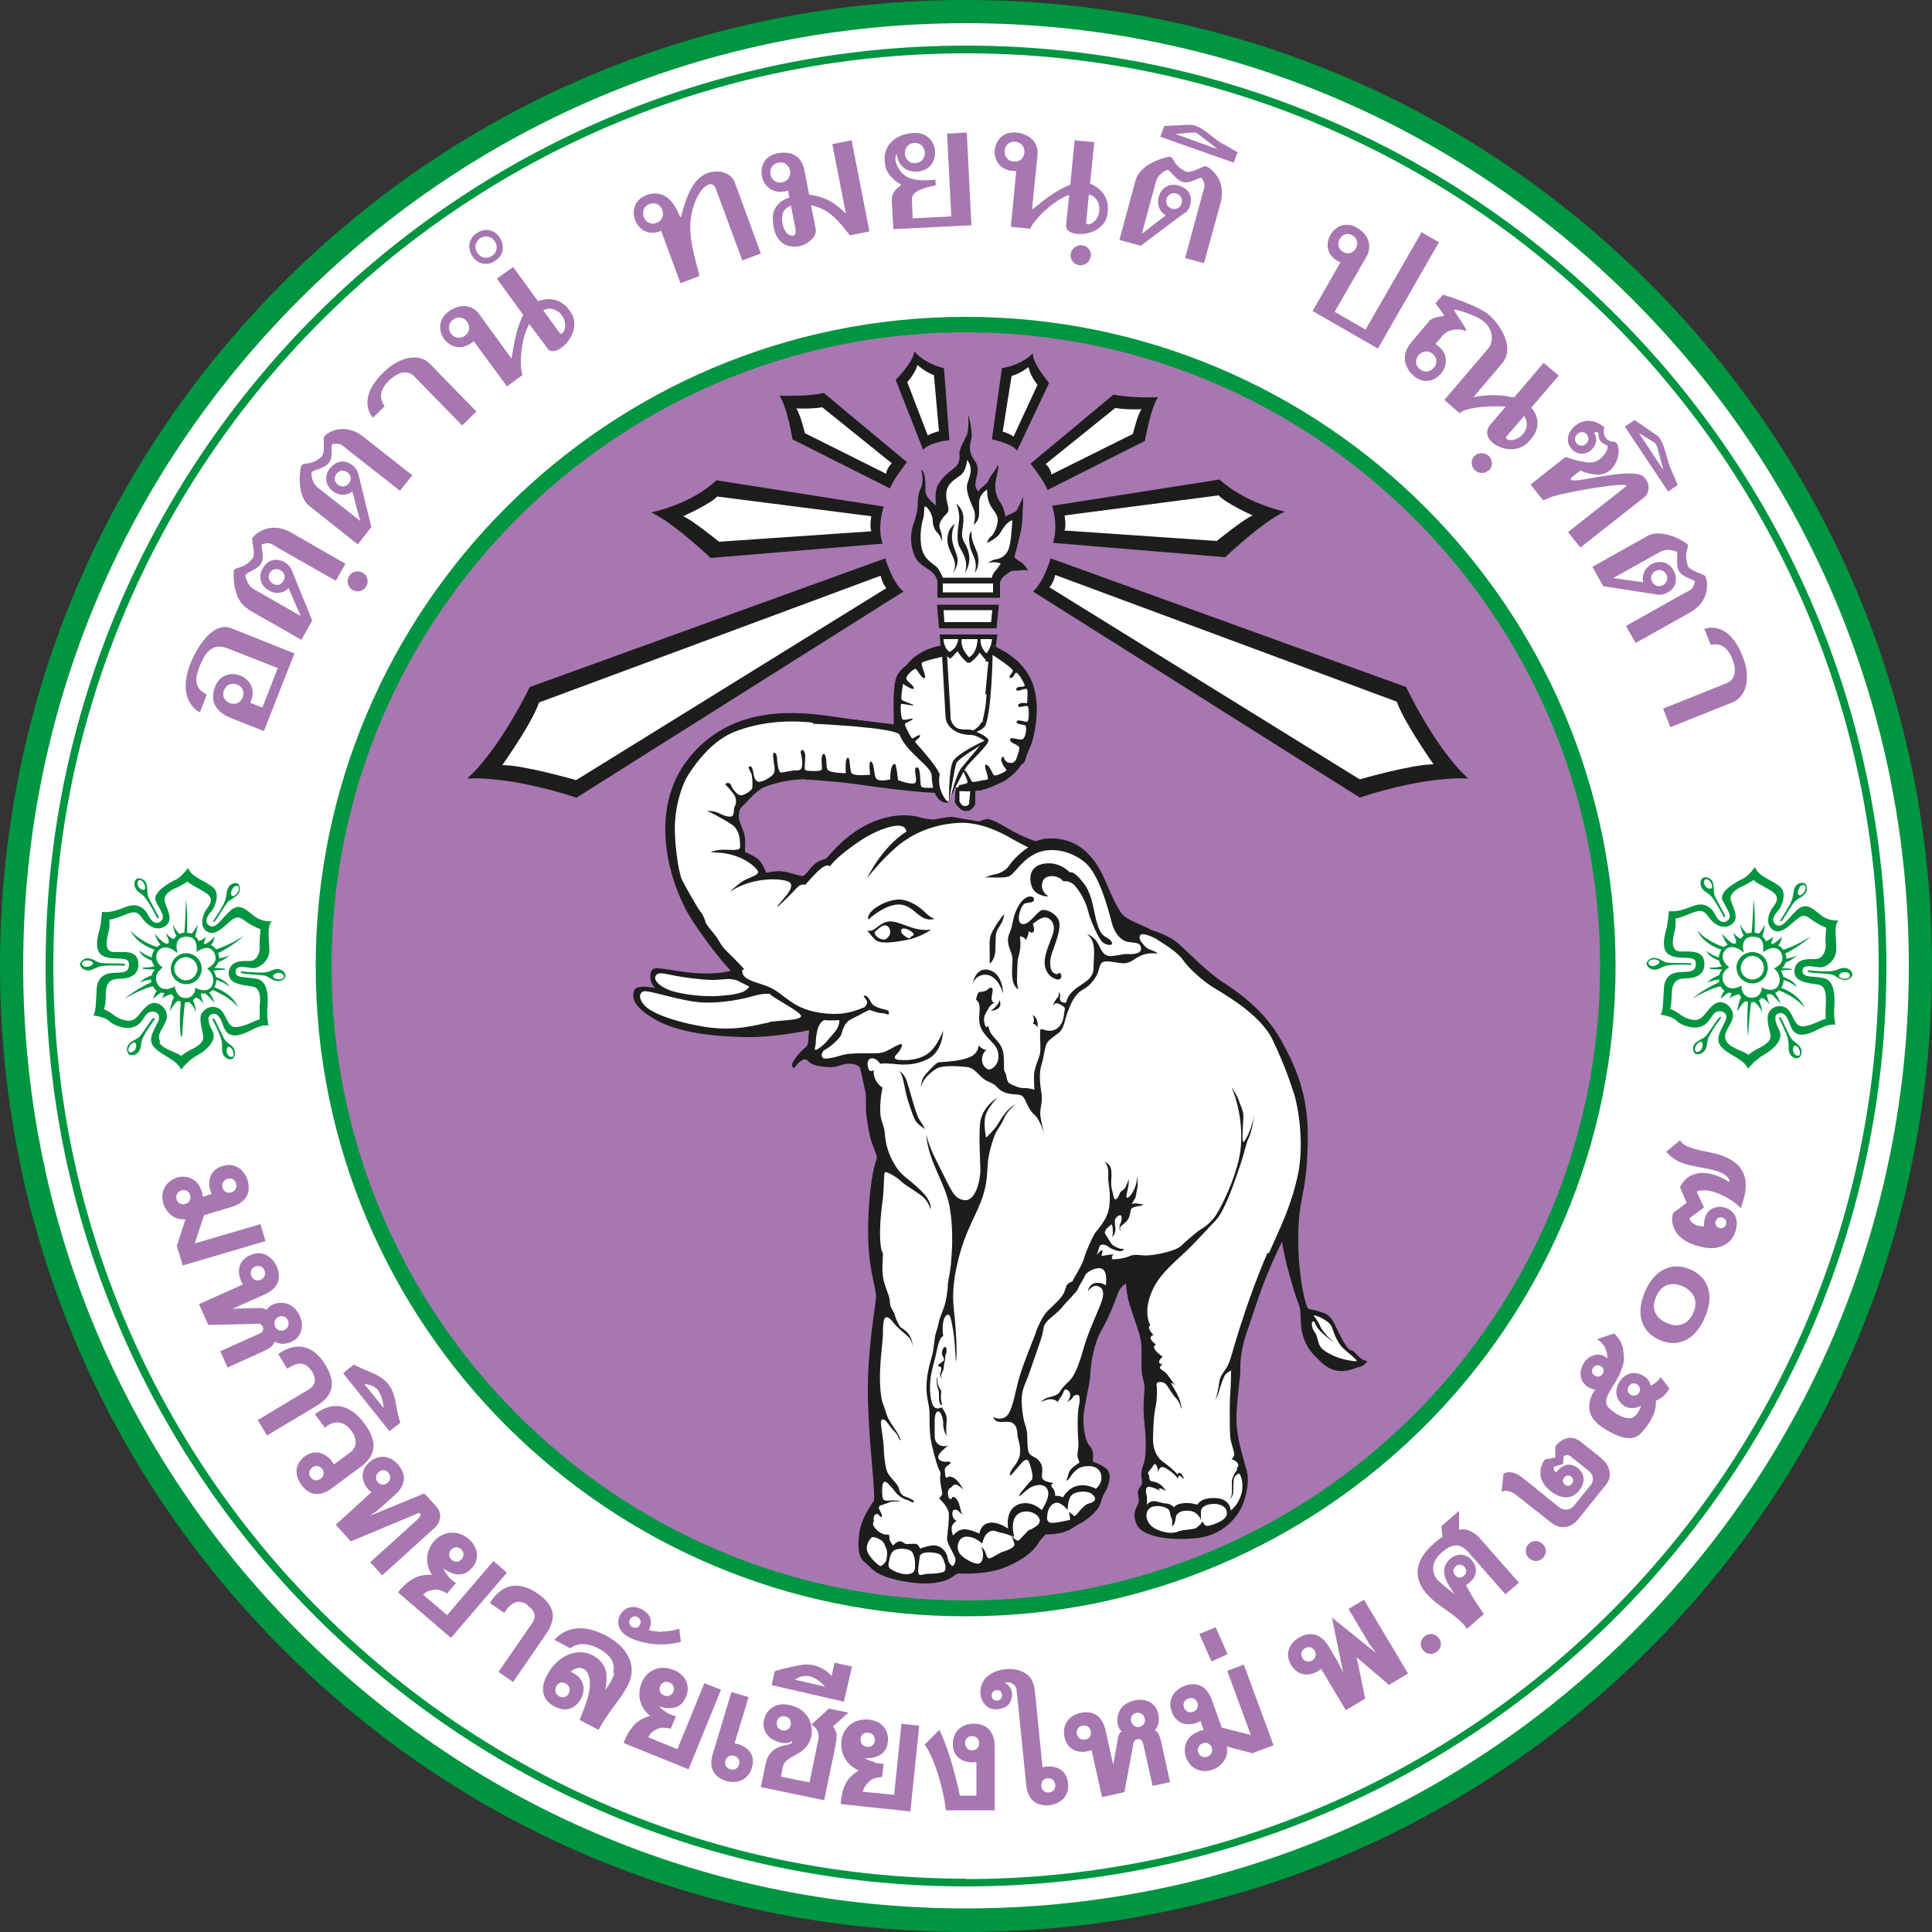 <?xml version="1.0" encoding="UTF-8"?>
<svg xmlns="http://www.w3.org/2000/svg" id="Layer_1" data-name="Layer 1" version="1.1" viewBox="0 0 500 500">
  <rect x="0" y="0" width="500" height="500" fill="#333333" stroke="none"/>
  <defs>
    <style>
      .cls-1 {
        fill: #009540;
      }

      .cls-1, .cls-2, .cls-3, .cls-4 {
        stroke-width: 0px;
      }

      .cls-2 {
        fill: #1d1d1b;
      }

      .cls-3 {
        fill: #a777b1;
      }

      .cls-4 {
        fill: #fff;
      }
    </style>
  </defs>
  <path class="cls-4" d="M496.4,248.4c0,136-110.3,246.3-246.3,246.3S3.9,384.4,3.9,248.4,114.1,2.1,250.1,2.1s246.3,110.3,246.3,246.3Z"></path>
  <path class="cls-3" d="M416.8,249.7c0,92-74.6,166.6-166.6,166.6s-166.6-74.6-166.6-166.6S158.1,83,250.1,83s166.6,74.6,166.6,166.6Z"></path>
  <path class="cls-1" d="M250,11.8C118.7,11.8,11.8,118.6,11.8,250s106.9,238.2,238.2,238.2,238.2-106.9,238.2-238.2S381.4,11.8,250,11.8ZM250,486.2c-130.3,0-236.2-106-236.2-236.2S119.8,13.8,250,13.8s236.2,106,236.2,236.3-106,236.2-236.2,236.2Z"></path>
  <path class="cls-1" d="M426.8,73.2C379.5,26,316.8,0,250,0S120.4,26,73.2,73.2C26,120.5,0,183.2,0,250s26,129.6,73.2,176.8c47.2,47.3,110,73.2,176.8,73.2s129.5-26,176.8-73.2c47.2-47.2,73.2-110,73.2-176.8s-26-129.5-73.2-176.8ZM422.5,422.5c-46.1,46.1-107.3,71.4-172.5,71.4s-126.4-25.4-172.5-71.4C31.4,376.4,6,315.2,6,250S31.4,123.6,77.5,77.5C123.6,31.4,184.8,6,250,6s126.4,25.4,172.5,71.5c46.1,46.1,71.5,107.4,71.5,172.5s-25.4,126.4-71.5,172.5Z"></path>
  <path class="cls-1" d="M249.9,418.3c92.7,0,168.2-75.4,168.2-168.2s-75.4-168.1-168.2-168.1S81.7,157.4,81.7,250.1s75.4,168.2,168.1,168.2ZM249.9,86c90.5,0,164.2,73.6,164.2,164.1s-73.6,164.1-164.2,164.1-164.1-73.6-164.1-164.1S159.4,86,249.9,86Z"></path>
  <g>
    <path class="cls-3" d="M51.7,184.4l1.8-4.6c.1-.3-3.8-1.2-2.4-5.7,2-6.4,4.5-7.6,7.8-6.3l13,5.1-4,10.2-3.1-1.2c0-.2.2-.4.2-.6,2.4-6.2-6.8-9.8-9.3-3.7-1,2.4-1.2,6.1,4,8.2l8.6,3.4,7.9-20.1-16.3-6.5c-4.9-1.9-9.1,5.1-10.8,9.6-3.4,9.5,2.6,12.2,2.6,12.1ZM62.8,180.5c-1.3,3.2-6.1,1.3-4.8-1.9,1.3-3.2,6.1-1.3,4.8,1.9Z"></path>
    <path class="cls-3" d="M64,157.6l14,8,2.8-5-5.4-13.3c-1.3-2.5-5.4-3.8-7.4-.2-2.6,4.5,3.5,8.4,6.7,5.1,0,.1,3.1,7.2,3.1,7.2l-11.9-6.8c-1.4-.8-2.1-2.1-2.4-3.6-.1-.8,3.1-1.5,4.1-3.2,1.1-1.9-.5-4.8.4-5,2.1-.5,1.9-.2,4.5,1.3l14.4,8.2,2.5-4.4-14.1-8.1c-5.4-3.1-9.5.5-10,1.5-.3.7,1,4.1,0,5.3-2.6,3.1-4.7,1.8-4.8,3.3-.2,2.3.2,7.7,3.7,9.7ZM73.4,150.3c-1.3,2.4-4.9.3-3.6-2,1.3-2.3,4.9-.3,3.6,2Z"></path>
    <path class="cls-3" d="M94.7,151.9c.8-1.2.5-2.8-.7-3.6-1.2-.8-2.8-.5-3.6.7-.8,1.2-.5,2.8.7,3.6,1.2.8,2.8.5,3.6-.7Z"></path>
    <path class="cls-3" d="M80,130.9l12.6,10,3.5-4.5-3.4-13.9c-.9-2.7-4.7-4.6-7.3-1.3-3.2,4.1,2.2,8.8,5.8,6,0,.1,2,7.6,2,7.6l-10.8-8.5c-1.3-1-1.8-2.4-1.8-3.9,0-.8,3.3-1,4.5-2.6,1.4-1.7.2-4.9,1.1-4.9,2.1-.2,1.9,0,4.3,1.9l13,10.2,3.2-4-12.7-10c-4.9-3.9-9.5-1-10.1,0-.4.6.4,4.2-.7,5.2-3.1,2.7-4.9,1.1-5.3,2.6-.5,2.2-.9,7.7,2.2,10.2ZM90.3,125.1c-1.7,2.1-4.9-.4-3.2-2.5,1.7-2.1,4.9.4,3.2,2.5Z"></path>
    <path class="cls-3" d="M96.4,108.2l3.1-3c.2-.2-2.9-3,1.4-6.9,3.7-3.5,6-1.2,6.1-1.1l12.6,12.9,3.7-3.6-12-12.3c-3-3.1-7.9-1.5-11.1,1.3-8.7,7.6-3.7,12.7-3.6,12.6Z"></path>
    <path class="cls-3" d="M121.8,88.9c.3-.3.6-.3.8-.6l8.6,11.7,4.1-3c-.8-.9-.9-8.5,1.6-13v-.2c.1,0,4.8,6.4,4.8,6.4,2,2.8,9.1-3.7,6.3-8.9-2.7-4.9-7-4-8.6-3.4q-.2,0-.2,0l-6.4-8.8-4.2,3,6.8,9.4-.2.4c-2.4,5.1-2.6,11.2-2.9,10.8l-8.2-11.3c-2.1-2.9-5.4-2.7-8.1-.7-5.3,4,.5,12,5.9,8.1ZM144.3,80.5c3.5,2.6,1.5,6.9.5,5.6l-4.2-5.8c1.3-.7,2.7-.5,3.7.3ZM117.3,82.7c2.8-2,5.8,2.2,3,4.2-2.8,2-5.8-2.2-3-4.2Z"></path>
    <path class="cls-3" d="M128,67.6c4.9-2.9.5-10.4-4.4-7.4-4.9,2.9-.5,10.4,4.4,7.4ZM124.4,61.6c3.1-1.8,5.9,2.8,2.8,4.7-3.1,1.8-5.9-2.8-2.8-4.7Z"></path>
    <path class="cls-3" d="M170.7,59.9l.4-.2,5,13.6,4.8-1.8c.5-.2-2.8-8.4-2.2-14.4.9-7.7,5.3-11.4,6.5-8.4l6.9,18.7,4.8-1.8-6.7-18.3c0-.2-1.4-3.6-6-2.8-4.9.9-6.6,6.6-8,11.7-.2.9-2.1-8.2-8.9-5.7-6.2,2.3-2.8,11.6,3.4,9.4ZM168.1,52.8c3.2-1.2,5,3.7,1.8,4.9-3.2,1.2-5-3.7-1.8-4.9Z"></path>
    <path class="cls-3" d="M202.9,49.6c.4,0,.7-.2,1-.3l.4,1.8c-2.5.8-4.3,2.6-4.3,5.4,0,2.9,1,7.7,6.2,7.3,2.7-.2,5.3-2.6,4.9-4.5l-1.2-6.2c1.4.3,2.6.8,3.5,1.3,3.4,1.8,6.4,6.6,6.6,6.5l5-1-4.6-23.6-5,1,3.5,17.9c0,.3-2.9-3.5-7.4-4.4-.5-.2-1.3-.3-2.1-.4l-1.2-6.3c-.9-4.4-4.2-5-7.1-4.4-6.5,1.3-4.6,11.1,1.9,9.8ZM205.5,57.5c.3,1.3,1,3.7-.6,3.5-2.5-.3-3.1-5.3-1.9-6.6.4-.4.9-.9,1.7-1.2l.8,4.2ZM201.4,42.1c3.4-.7,4.4,4.4,1,5.1-3.4.6-4.3-4.4-1-5.1Z"></path>
    <path class="cls-3" d="M233,47.9c.6.2-2.4,1-2.2,4.2l.4,7.2,20.2-1-1.2-24-5.1.3,1.1,21.4-10,.5-.2-4.9c-.1-2.7,5.1-3.3,6.1-3.6.1,0,0-1.5,0-1.5-6.6.7-8.6-.9-9.9-3.6-.3-.5-.6-1.5-.4-2.5l.3-.6c.1,2.4,1.9,4.8,5.2,4.6,6.6-.3,6.1-10.1-.5-10-5.5.1-9.1,3.9-7.5,9.2.6,1.9,2.9,3.8,3.9,4.1ZM236.7,37c3.4-.1,3.6,5.1.1,5.2-3.4.1-3.6-5.1-.1-5.2Z"></path>
    <path class="cls-3" d="M262,44.2c.4,0,.7.1,1,.1l-1.4,14.4,5.1.5c0-1.1,5-6.9,9.8-8.7h.2c0-.1-.8,7.8-.8,7.8-.4,3.4,9.3,3.3,10.6-2.4,1.2-5.4-2.6-7.6-4.2-8.3q-.2,0-.2,0l1.1-10.8-5.1-.5-1.1,11.5-.5.2c-5.2,2.2-9.4,6.6-9.4,6.1l1.4-13.9c.4-3.5-2.2-5.6-5.6-5.9-6.6-.6-7.6,9.3-1,9.9ZM281.8,50.3c1.4.4,2.3,1.4,2.6,2.7.9,4.3-3.5,6.1-3.3,4.5l.7-7.2ZM262.8,36.7c3.4.3,2.9,5.5-.5,5.1-3.4-.3-2.9-5.5.5-5.1Z"></path>
    <path class="cls-3" d="M282.3,66.5c.3-1.4-.7-2.8-2.1-3-1.4-.3-2.8.7-3.1,2.1-.3,1.4.7,2.8,2.1,3,1.4.3,2.8-.7,3-2.1Z"></path>
    <path class="cls-3" d="M306.7,55.2c2.1-1.9,2.4-6.1-1.7-7.2-5-1.4-7.2,5.5-3.3,7.7,0,0-6.2,4.8-6.2,4.8l3.6-13.3c.4-1.6,1.5-2.6,2.9-3.2.7-.3,2.2,2.6,4.1,3.1,2.1.6,4.6-1.7,5-.9,1,1.9.7,1.8-.1,4.7l-4.3,15.9,4.9,1.3,4.3-15.7c1.6-6-2.8-9.1-3.9-9.4-.7-.1-3.7,2-5.1,1.4-3.7-1.7-2.9-4.1-4.5-3.8-2.2.4-7.4,2.2-8.5,6l-4.2,15.5,5.5,1.5,11.5-8.6ZM304.4,50.1c2.6.7,1.5,4.7-1.1,3.9-2.6-.7-1.5-4.7,1.1-3.9Z"></path>
    <path class="cls-3" d="M320.3,39.4l-3.5-2c-2.4-1.1-4.8-4-7.5-4.9-.7-.2-1.1-.2-1.8-.2l-6.2.3-1,2.8,19,6.7,1-2.8ZM304.2,34.7l4-.4c.3,0,.8,0,1.1,0,.3,0,.8.4,1.2.7l4.6,3.6-10.9-3.9Z"></path>
    <path class="cls-3" d="M356.6,90.2l15.8-27.5-4.5-2.6-14.5,25.2-8-4.6,8.2-14.2c1.7-3,.4-6-2.5-7.6-5.7-3.3-10.7,5.4-5,8.6.3.2.5.3.8.4l-7.2,12.6,16.9,9.7ZM350,60.9c2.8,1.6.4,5.9-2.4,4.3-2.8-1.6-.4-5.9,2.4-4.3Z"></path>
    <path class="cls-3" d="M373.6,81.4c.6.8-1.4,0-3.6,1.5,0,.1-4.6,5.5-4.6,5.5-3.2,3.6-1.7,7,.5,8.9,5,4.3,11.5-3.3,6.5-7.6-.3-.2-.6-.6-.9-.7l1.9-2.2c1.5-1.7,4.3-1.8,5.8-1.2,1.5.7-3.7-5.9-2.8-5.5.1,0,5.1,1.1,7.6,3.1,2.2,1.8,2.9,5.1.9,7.3l-11.1,13,4,3.5c.8-1.3,6.7-2.1,11.2-1.8h.7c0,0-4,4.7-4,4.7-3.5,4.1,5,8.8,9.4,4.9,4-3.6,3.1-7.1,1.2-9.3l7.1-8.3-3.9-3.3-7.6,8.9h-.6c-4.6-1.1-8.9-.2-10,0l7.4-8.7c3.2-3.7.3-9.1-3-12.3-2.8-2.7-12.2-5.6-12.3-5.5l-1.9,2.2,2.2,3ZM367.4,95.5c-2.6-2.2.8-6.1,3.4-3.9,2.6,2.2-.8,6.1-3.4,3.9ZM394.4,107.6c.8,1.1.9,2.4.5,3.5-1.7,3.8-6,3-5,1.8l4.6-5.3Z"></path>
    <path class="cls-3" d="M385.3,121.8c1-1,1.1-2.6.1-3.7-1-1-2.6-1.1-3.7-.2-1.1,1-1.1,2.6-.1,3.7,1,1,2.6,1.1,3.7.1Z"></path>
    <path class="cls-3" d="M399.3,129.4c.1.2,1.6-.6,2.5-.9,5.4-1.6,20.8-4,19-2.6l-15,11.8,3.2,4,16.4-12.9c2-1.6,1.3-4.2,0-5.4-3.5-3.2-23.1,3.6-18.1-.3l1.7-1.3c.1,0,3.6,1.6,6,.8,4.2-1.3,4.8-7.6,2.8-8.3,0,0-1.4.1-2.1-.8-1.1-1.2-.5-2.9-.5-2.9-3-2.6-6-1.8-7.7-.3-1.6,1.4-2.5,3.8-.9,5.7,2.8,3.6,8.1-.3,6-3.9,0,0,0-.2.3-.3.2-.1.4,0,.6.1.6.6-.1,1,.6,2.1.4.6,1,.9,1.7,1.2,1,.4-1.1,4.4-4.1,4.5-2.4.1-6.5-1.5-6.6-1.4l-9,7.1,3.2,4ZM408,114.7c-1.4-1.8,1.3-4,2.7-2.2,1.4,1.8-1.3,3.9-2.7,2.2Z"></path>
    <path class="cls-3" d="M434.2,125.5l-1.6-3.7c-1.2-2.3-1.5-6.1-3.1-8.4-.4-.6-.8-.8-1.4-1.2l-5.1-3.5-2.5,1.7,11.2,16.8,2.5-1.7ZM424.2,112.1l3.4,2.1c.3.2.7.4.9.7.2.2.4.8.5,1.2l1.5,5.6-6.4-9.7Z"></path>
    <path class="cls-3" d="M426.2,138.8l-14.1,7.9,2.8,5,14.2,2.2c2.9.2,6-2.6,4-6.3-2.5-4.5-9-1.3-7.8,3.1-.1,0-7.8-1.1-7.8-1.1l12-6.7c1.4-.8,2.9-.7,4.3-.2.7.3-.3,3.4.7,5.1,1.1,1.9,4.4,2.1,4.1,2.9-.6,2-.8,1.8-3.4,3.2l-14.4,8.1,2.5,4.4,14.1-7.9c5.5-3.1,4.5-8.4,3.9-9.4-.4-.6-4-1.3-4.5-2.7-1.3-3.9.9-5-.4-5.8-1.8-1.3-6.8-3.8-10.3-1.8ZM431.2,148.6c1.3,2.4-2.2,4.4-3.6,2-1.3-2.4,2.2-4.4,3.6-2Z"></path>
    <path class="cls-3" d="M442.6,166.8c0,.3,3.8-1.5,5.8,3.9,1.8,4.7-1.2,6-1.3,6l-16.7,6.7,1.9,4.8,16-6.4c4-1.6,4.5-6.7,3.1-10.8-3.7-11-10.3-8.3-10.3-8.2l1.6,4Z"></path>
  </g>
  <g>
    <path class="cls-1" d="M474.7,260.9c.1-2,.5-7.1-2.8-7.8-3.3-.6-5.6,0-5.4-2,.1-2,3.9-.5,5.1-.8,1.3-.3,3.4-1.7,3.6-4.2.2-2.5-.8-6.4.6-7.9,0,0-2.2.3-4.2-1.1-2-1.4-3.9-3.9-6.4-1.7-2.5,2.2-3.9,5.1-5.6,3.9-1.7-1.2.1-3.1.8-3.9.6-.8,2.2-4.2.3-5.9-1.9-1.7-5.7-2.6-6.5-5.1,0,0-1.7,2.3-3.1,3-1.4.6-6.4,3.3-5.3,5.6,1.1,2.3,2.8,4.2,1.2,5.3-1.5,1.1-2.8-.8-3.3-1.9-.5-1.1-2.3-3.1-5.3-2-3,1.1-4.3,1.6-6.5,1.4,0,0-.2,2.6-.5,4-.3,1.4-2,6.1.8,7.4,2.8,1.4,6.7-.3,6.7,2.2s-2.3,2-4.3,2.2c-2,.1-3.9,1.1-4,4.5-.2,3.4-.2,5.9-.9,6.5,0,0,3,.3,4.2,1.6,1.2,1.2,4.4,2.3,6.5,1.4,2.2-.9,2.3-2.8,3.6-3.6,1.2-.8,3.6,0,2.5,2.3-1.1,2.3-2.5,4.3-1.4,6.1,1.5,2.5,6.1,3.4,7.3,6.2,0,0,1.7-2.3,4.2-3.7,2.5-1.4,5-3.9,3.9-6.2-1.4-2.7-1.4-4.2,0-4.5,1.4-.3,2.2,1.4,2.6,2.6.5,1.2,1.1,3.4,4,2.9,3-.5,5.1-2.9,7.9-2.5,0,0-.5-2.3-.3-4.3ZM472.7,263.6c-1.2.2-3.5,1.7-5.8,2-2.3.3-2.5-2.1-3.8-3.9-1.4-2-4.3-1.6-5.3.3-.8,1.4,0,4,.4,5.8.3,1.7-1.8,2.9-3.1,3.5-1.2.6-2.7,1.7-2.7,1.7-.7-.9-4.5-1.6-5.6-3.5-1.1-1.9.6-3.3,1.5-5.6.9-2.3-1.4-4.9-3.5-4.5-2.1.4-3.2,3.2-4.8,4.2-1.6,1-4.3-.3-5.4-1.2-1.1-.9-2.4-1.3-2.4-1.3.4-1,.3-1.8.5-4.6.2-2.8,1.8-3.2,3.2-3.3,1.3,0,5.3,0,5.2-3.8-.1-4.4-5.3-2.7-7-3.3-1.7-.6-1.2-3.3-.7-5.1.4-1.8.2-3.3.2-3.3,0,0,.9,0,3.9-1.3,3-1.2,3.5-.7,4.9,1.2,1.4,1.8,3.8,3.2,5.9,1.5,2.1-1.7-.2-4.9-.4-6.3-.3-1.4,1.3-2.6,2.7-3.3,1.9-.8,3.3-1.8,3.3-1.8.1.6,2.2,1.4,4.7,3,2.4,1.6.8,3.3,0,4.4-.8,1.1-1.9,4.2.3,5.6,2.2,1.4,4.8-1.9,6.5-3.1,1.7-1.3,2.5-.2,4,.8,1.5,1,3.2,1.7,3.2,1.7,0,.8-.3,2.6-.1,4.3.1,1.8-.9,3.9-2.8,3.8-1.9,0-4.9-.2-5.3,2.9-.3,3.1,3.6,3.3,6.1,3.7,2.5.3,2,4.1,2,5.3-.1,1.4,0,3.4,0,3.4Z"></path>
    <path class="cls-1" d="M453.5,246.4c-2.2,0-4.1,1.8-4.1,4s1.8,4.1,4.1,4.1,4-1.8,4-4.1-1.8-4-4-4ZM453.5,253.5c-1.7,0-3-1.4-3-3s1.4-3.1,3-3.1,3,1.4,3,3.1-1.4,3-3,3Z"></path>
    <path class="cls-1" d="M461.1,255.5c.3-.7.5-1.3.5-1.9,2.8.9,4,2.6,3.1,1.3-.7-1.1-2.4-1.8-3.2-2.1-.1-.6-.4-1.2-.6-1.6.6-.1,1.5-.3,2.3-.2,1.2,0,.5-.2.5-.2-.6-.2-1.8-.2-2.6-.2.4-.3.8-.8,1-1.5,2-.8,2.9-1.8,2.9-1.8-.8.4-2,.7-2.7.8,0,0,0,0,0,0,0-.4,0-.9-.3-1.3,1.2-.6,4-2.1,6.7-4.5,0,0-3.8,2.5-7.2,3.5-.3-.5-.8-.9-1.3-1.1.3-.3.7-1,1-2.3,0,0-1.7,1.7-2.5,1.9-.8.2.3-1.8.3-1.8,0,0-.8.5-1.5.9-.2,0-.4.1-.5.2-.1-.4-.4-.8-.7-1.1,0,0-.1-.1-.2-.2.2-.7.5-1.7.7-3.1,0,0-.8,1.7-1.6,2.4-.3-.1-.7-.2-1.1-.2,0-1.6.2-5.2-.3-8.6,0,0-.2,6.2-.5,8.6-.4,0-.9.1-1.2.2-.6-.5-1.4-1.4-1.7-2.6,0,0,0,1.7.9,3.1-.2.1-.3.3-.4.4,0,.1-.2.2-.2.4,0,0-.1,0-.2,0-.9-.2-2-1.6-2-1.6,0,0,.6,1.5.8,2.2.1.7-.3,1-1.2.5-.8-.5-2.5-2.4-2.5-2.4,0,0,.4,1.4,1.5,2.9-.3.1-.6.3-1,.6-1.1-.4-4.8-1.8-6.8-4.3,0,0,1,3.2,6.2,5-.5.7-.6,1.4-.7,2-2.7-.9-3.8-2.5-2.9-1.2.6,1,2.2,1.7,3,2,.1.6.4,1.1.7,1.5-.5.1-1.6.4-2.5.3-1.2,0-.5.3-.5.3.7.2,2.2.2,3.1.2-.3.4-.7.9-.8,1.5-2.2.8-3.1,1.9-3.1,1.9,1-.5,2.8-.8,3.1-.8,0,.2,0,.5,0,.7-1.1.5-4.1,1.9-7,4.3,0,0,3.9-2.4,7.4-3.3,0,0,0,0,0,.1.3.5.6.9,1,1.1-.3.3-.7,1-1,2.1,0,0,1.2-1.1,2-1.6.3,0,.5.1.8.1,0,.5-.6,1.4-.6,1.4,0,0,.8-.5,1.5-.8.5-.2.9-.3,1.1-.3.1.3.3.5.5.8-.3.5-.8,1.8-1,3.7,0,0,1.3-2.4,2.2-2.7,0,0,0,0,0,0,.2.1.4.2.6.2-.1,1.3-.4,5.2,0,9,0,0,.4-6.8.8-8.9h0c.3,0,.6,0,.9-.1.5.5,1.5,1.4,1.9,2.8,0,0,0-1.7-.8-3.2,0,0,0,0,0,0,.2-.2.5-.4.7-.6,0,0,.1,0,.2,0,.9.3,1.9,1.7,1.9,1.7,0,0-.6-1.5-.7-2.2,0-.2,0-.4,0-.5.4,0,.7,0,1.1,0,.8.5,2.4,2.5,2.4,2.5,0,0-.3-1.3-1.4-2.8.3-.2.7-.4,1-.7,1.2.5,4.7,2,6.6,4.5,0,0-.9-3.2-6.1-5.2ZM459.5,251c0,0,1.9,1.8.7,4.1-1,1.8-3.6.8-3.7.7l-.6-.3v.7c-.1.2-.4,2-2.6,2s-2.6-2.3-2.6-2.4v-.7c-.1,0-.7.3-.7.3-.1,0-2.5,1.3-3.8-.9-1.3-2.2.7-3.8.8-3.8l.5-.4-.5-.4c0,0-2.1-1.8-.7-3.8,1.4-2,3.8-.4,4-.3l1,.7-.2-1.1s-.2-1.3.5-2.2c.4-.5,1-.7,1.9-.8,1,0,1.8.2,2.2.7.8.9.6,2.3.6,2.3v1c-.1,0,.8-.5.8-.5,0,0,1.4-.8,2.5-.5.5.1,1,.5,1.3,1.1.4.7.5,1.5.3,2.1-.3,1.1-1.5,1.7-1.5,1.7l-.6.3.5.5Z"></path>
    <path class="cls-1" d="M461.2,238.2c.4-.4,2.6-4.2,3.3-4.9.7-.8,2-1.1,2.7-2.1.8-1,.3-2.2,0-2.5-.3-.2-1.3-.5-2.3.4-.9.9-.6,2.1-1.1,3.6-.4,1.5-3.1,5.5-3.1,5.5,0,.6.5,0,.5,0ZM465.7,229.6c.6-.8,1.3-.5,1.3-.5.9.8-.4,2.6-1.2,2.6s-.6-1.3,0-2.1Z"></path>
    <path class="cls-1" d="M440.9,227.1c-.4.1-1.1.9-.7,2.2.4,1.3,1.5,1.5,2.6,2.6,1.1,1.1,3.3,5.4,3.3,5.4.5.4.3-.4.3-.4-.2-.6-2.4-4.3-2.7-5.3-.3-1,0-2.2-.5-3.4-.5-1.1-1.8-1.3-2.2-1.1ZM442.9,229.8c-.3.5-1.5,0-1.8-.9-.4-.8.2-1.3.2-1.3,1.1-.4,2.1,1.5,1.7,2.3Z"></path>
    <path class="cls-1" d="M426.1,249.2c0,.4.3,1.4,1.6,1.7,1.3.3,2.1-.6,3.6-1,1.5-.4,6.3-.2,6.3-.2.6-.3-.2-.4-.2-.4-.6-.1-4.9,0-6-.2-1-.2-1.9-1.1-3.2-1.2-1.2-.1-2,1-2.1,1.4ZM429.4,248.8c.3.5-.8,1.2-1.7,1.2-1,0-1.1-.8-1.1-.8.2-1.2,2.4-1.1,2.8-.4Z"></path>
    <path class="cls-1" d="M477.9,250.6c-1.3-.4-2.1.4-3.6.7-1.5.3-6.3-.2-6.3-.2-.6.2.2.5.2.5.6.2,4.9.4,5.9.6,1,.3,1.8,1.2,3.1,1.4,1.2.2,2.1-.8,2.2-1.2,0-.4-.2-1.4-1.4-1.8ZM476,252.6c-.3-.5.9-1.2,1.8-1,.9.1,1,.9,1,.9-.3,1.2-2.5.9-2.8.2Z"></path>
    <path class="cls-1" d="M463.6,268.8c-.6-.8-2.3-4.8-2.7-5.3,0,0-.5-.6-.5,0,0,0,2.2,4.2,2.4,5.8.3,1.5-.2,2.6.6,3.7.8,1.1,1.8.9,2.2.7.4-.2,1-1.4.4-2.5-.6-1.1-1.8-1.6-2.4-2.4ZM465.5,273.2s-.7.2-1.2-.6c-.5-.8-.3-2.1.3-2,.8,0,1.8,2,.9,2.7Z"></path>
    <path class="cls-1" d="M440.9,272.2c1-.9.7-2,1.2-3.5.5-1.5,3.3-5.3,3.3-5.3,0-.6-.5,0-.5,0-.5.4-2.8,4.1-3.5,4.8-.7.7-2,1-2.8,1.9-.8,1-.3,2.2,0,2.5.3.3,1.3.5,2.3-.4ZM438.9,272.1c-.8-.8.5-2.5,1.3-2.5.6,0,.6,1.4,0,2.1-.6.8-1.3.5-1.3.5Z"></path>
  </g>
  <g>
    <path class="cls-1" d="M46.9,276.8s1.7-2.4,4.2-3.7c2.5-1.4,5.1-3.9,3.9-6.2-1.4-2.7-1.4-4.2,0-4.5,1.4-.3,2.2,1.4,2.6,2.6.4,1.2,1.1,3.4,4,2.9,2.9-.5,5.1-2.9,7.9-2.5,0,0-.5-2.3-.3-4.4.2-2,.5-7.1-2.8-7.7-3.2-.6-5.6,0-5.4-2,.1-2,3.9-.5,5.1-.8,1.2-.3,3.4-1.7,3.6-4.2.1-2.5-.8-6.3.6-7.9,0,0-2.2.3-4.2-1.1-2-1.4-3.9-3.9-6.4-1.7-2.5,2.2-3.9,5.1-5.6,3.9-1.7-1.2.2-3.1.8-3.9.6-.8,2.2-4.2.3-5.9-1.9-1.7-5.7-2.6-6.5-5.1,0,0-1.7,2.3-3.1,3-1.4.6-6.3,3.3-5.3,5.6,1.1,2.3,2.8,4.2,1.2,5.3-1.5,1.1-2.8-.8-3.3-1.9-.5-1.1-2.3-3.1-5.3-2-2.9,1.1-4.3,1.6-6.5,1.4,0,0-.2,2.6-.5,4-.3,1.4-2,6,.8,7.4,2.8,1.4,6.7-.3,6.7,2.2s-2.3,2-4.4,2.2c-2,.2-3.9,1.1-4,4.5-.2,3.4-.2,5.9-.9,6.5,0,0,3,.3,4.2,1.5,1.3,1.2,4.4,2.3,6.5,1.4,2.2-.9,2.3-2.8,3.6-3.6,1.2-.8,3.6,0,2.5,2.3-1.1,2.3-2.5,4.3-1.4,6.1,1.6,2.5,6,3.4,7.3,6.2ZM41.5,269.7c-1.1-1.9.6-3.3,1.5-5.6.9-2.4-1.4-4.9-3.5-4.5-2.1.4-3.2,3.2-4.8,4.2-1.6,1-4.3-.3-5.4-1.2-1.1-.9-2.4-1.4-2.4-1.4.4-1,.4-1.8.5-4.6.2-2.8,1.8-3.2,3.2-3.3,1.3,0,5.3,0,5.2-3.8,0-4.4-5.2-2.7-7-3.2-1.8-.6-1.2-3.3-.7-5.1.4-1.7.2-3.2.2-3.2,0,0,.9,0,3.9-1.2,3-1.3,3.5-.7,4.9,1.2,1.4,1.8,3.8,3.2,5.9,1.5,2.1-1.7-.2-4.9-.4-6.4-.3-1.4,1.3-2.6,2.7-3.2,1.9-.8,3.3-1.8,3.3-1.8.2.6,2.2,1.4,4.7,3,2.4,1.6.8,3.3,0,4.4-.7,1.1-1.9,4.2.3,5.6,2.3,1.4,4.8-1.9,6.5-3.1,1.7-1.2,2.5-.2,4,.8,1.5,1,3.3,1.7,3.3,1.7,0,.8-.3,2.6-.2,4.4.2,1.7-.8,3.9-2.7,3.8-1.9,0-4.9-.2-5.3,2.9-.3,3.1,3.6,3.3,6.1,3.7,2.5.3,2,4.1,1.9,5.2,0,1.4,0,3.3,0,3.3-1.2.3-3.5,1.7-5.8,2-2.3.3-2.5-2.1-3.8-3.9-1.4-2-4.3-1.6-5.4.4-.8,1.4.1,4,.4,5.8.3,1.7-1.8,2.9-3.1,3.5-1.2.6-2.7,1.7-2.7,1.7-.7-.9-4.5-1.6-5.6-3.5Z"></path>
    <path class="cls-1" d="M52.2,250.7c0-2.2-1.8-4-4-4s-4,1.8-4,4,1.8,4,4,4,4-1.8,4-4ZM45.1,250.7c0-1.7,1.4-3,3-3s3,1.4,3,3-1.4,3-3,3-3-1.4-3-3Z"></path>
    <path class="cls-1" d="M47.1,268.3s.4-6.8.8-8.9h0c.4,0,.7,0,1-.1.5.4,1.5,1.4,1.8,2.8,0,0,0-1.8-.8-3.2h0c.3-.3.5-.5.7-.7,0,0,.1,0,.2,0,.9.2,1.9,1.6,1.9,1.6,0,0-.6-1.5-.7-2.2,0-.2,0-.4,0-.5.4,0,.7,0,1.1,0,.8.5,2.4,2.5,2.4,2.5,0,0-.3-1.3-1.4-2.8.4-.1.7-.3.9-.6,1.2.5,4.7,2,6.6,4.5,0,0-.9-3.2-6.1-5.2.3-.7.5-1.3.5-1.9,2.8.8,4,2.6,3.1,1.3-.7-1-2.4-1.8-3.2-2.1-.1-.6-.4-1.1-.6-1.6.6-.1,1.5-.3,2.3-.2,1.2.1.5-.3.5-.3-.6-.1-1.8-.2-2.6-.2.4-.4.8-.9,1-1.5,2-.8,2.9-1.8,2.9-1.8-.8.4-2,.7-2.7.8,0,0,0,0,0,0,0-.4,0-.9-.3-1.3,1.2-.6,4-2.1,6.7-4.5,0,0-3.8,2.5-7.2,3.5-.4-.5-.8-.9-1.3-1.1.3-.3.7-1,1-2.2,0,0-1.7,1.7-2.5,1.9-.8.2.3-1.8.3-1.8,0,0-.7.5-1.5.9-.2,0-.4.1-.5.2-.1-.4-.3-.8-.7-1.1,0,0-.2-.1-.2-.2.2-.7.5-1.7.7-3.1,0,0-.8,1.7-1.6,2.4-.3-.1-.7-.2-1.2-.2,0-1.6.2-5.2-.3-8.6,0,0-.1,6.2-.4,8.6-.4,0-.9.1-1.2.3-.6-.5-1.4-1.4-1.7-2.6,0,0,0,1.7.9,3.1-.2.1-.3.3-.4.4,0,.1-.2.3-.2.4h-.2c-.9-.2-2-1.6-2-1.6,0,0,.6,1.5.8,2.1,0,.7-.3,1-1.2.5-.9-.5-2.5-2.4-2.5-2.4,0,0,.4,1.4,1.5,2.9-.3.1-.6.3-.9.6-1.1-.4-4.8-1.8-6.8-4.3,0,0,1,3.1,6.2,5-.5.7-.7,1.4-.7,2-2.7-.9-3.8-2.5-3-1.2.7,1,2.2,1.7,3,2,.1.6.4,1.1.7,1.5-.5.1-1.6.3-2.5.3-1.2,0-.5.3-.5.3.7.2,2.2.2,3.1.2-.4.4-.7.9-.8,1.5-2.2.8-3.2,1.9-3.2,1.9,1-.5,2.8-.8,3-.8,0,.2,0,.4.1.7-1.1.5-4.1,1.9-7,4.3,0,0,3.9-2.4,7.4-3.3,0,0,0,0,0,.1.3.5.6.9,1,1.1-.3.4-.7,1-1,2.1,0,0,1.2-1.1,2.1-1.6.3,0,.5.1.8.1-.1.5-.6,1.4-.6,1.4,0,0,.7-.5,1.5-.8.5-.2.9-.3,1.1-.3.1.3.3.5.5.8-.3.5-.8,1.8-1,3.6,0,0,1.2-2.4,2.2-2.7,0,0,0,0,0,0,.2.1.4.2.6.2-.1,1.3-.5,5.2,0,9ZM45.3,256v-.7c-.1,0-.7.3-.7.3-.1,0-2.6,1.3-3.8-.9-1.3-2.2.7-3.8.8-3.9l.5-.4-.5-.4c0,0-2.1-1.8-.7-3.8,1.4-2,3.9-.4,4-.3l1,.7-.2-1.2s-.2-1.3.5-2.2c.4-.5,1-.7,1.8-.8,1,0,1.8.2,2.2.7.8.9.7,2.3.7,2.3v1c-.1,0,.7-.5.7-.5,0,0,1.4-.8,2.5-.5.5.1.9.5,1.3,1.1.4.7.5,1.5.3,2.1-.4,1.1-1.5,1.7-1.5,1.7l-.6.3.5.5c0,0,1.9,1.8.7,4.1-1,1.8-3.6.8-3.7.7l-.6-.3v.7c-.1.2-.4,2-2.5,2s-2.6-2.3-2.6-2.4Z"></path>
    <path class="cls-1" d="M59.4,229.3c-.9.9-.6,2.1-1.1,3.6-.4,1.5-3.1,5.4-3.1,5.4,0,.6.5,0,.5,0,.4-.4,2.6-4.2,3.3-4.9.7-.7,1.9-1.1,2.7-2.1.7-1,.2-2.3,0-2.5-.3-.3-1.3-.5-2.3.4ZM61.5,229.3c.9.8-.4,2.6-1.2,2.6s-.6-1.3,0-2.1c.6-.7,1.3-.5,1.3-.5Z"></path>
    <path class="cls-1" d="M37.4,232.2c1.1,1.1,3.3,5.4,3.3,5.4.5.3.3-.4.3-.4-.2-.6-2.4-4.3-2.7-5.3-.3-1,0-2.2-.5-3.4-.5-1.1-1.9-1.3-2.2-1.2-.4.2-1.1.9-.7,2.2.4,1.3,1.5,1.5,2.6,2.7ZM35.8,227.8c1.1-.4,2.1,1.6,1.7,2.3-.3.5-1.5,0-1.8-.9-.4-.9.2-1.3.2-1.3Z"></path>
    <path class="cls-1" d="M32.2,249.9c.5-.3-.2-.5-.2-.5-.6-.1-4.9,0-6-.2-1-.2-1.9-1.1-3.2-1.2-1.2-.1-2,1-2.1,1.4,0,.4.3,1.4,1.6,1.7,1.3.3,2.1-.6,3.6-1,1.5-.4,6.3-.2,6.3-.2ZM22.3,250.2c-.9,0-1.1-.8-1.1-.8.2-1.2,2.4-1,2.8-.3.3.5-.8,1.2-1.7,1.1Z"></path>
    <path class="cls-1" d="M68.8,251.6c-1.5.3-6.3-.2-6.3-.2-.6.2.2.5.2.5.6.2,4.9.4,5.9.6,1,.3,1.8,1.2,3.1,1.4,1.2.2,2.1-.8,2.2-1.2,0-.4-.2-1.4-1.4-1.8-1.3-.4-2.1.4-3.6.7ZM73.5,252.7c-.3,1.1-2.4.9-2.8.1-.3-.5.9-1.2,1.8-1,.9.2,1,.9,1,.9Z"></path>
    <path class="cls-1" d="M58.2,269.1c-.6-.8-2.3-4.8-2.7-5.3,0,0-.5-.6-.5,0,0,0,2.2,4.3,2.4,5.8.2,1.5-.2,2.6.6,3.7.8,1,1.8.9,2.2.7.3-.2,1-1.4.4-2.5-.6-1.1-1.8-1.5-2.4-2.4ZM60.1,273.5s-.7.2-1.2-.6c-.5-.8-.2-2.1.3-2,.8,0,1.8,2,.9,2.7Z"></path>
    <path class="cls-1" d="M39.6,263.5c-.5.4-2.8,4.1-3.5,4.8-.7.7-2,1-2.8,2-.8,1-.3,2.2,0,2.5.3.3,1.3.6,2.3-.3,1-.9.7-2,1.2-3.5.5-1.5,3.3-5.3,3.3-5.3,0-.6-.5,0-.5,0ZM34.7,271.9c-.6.7-1.2.4-1.2.4-.9-.8.5-2.5,1.3-2.5.6,0,.6,1.4,0,2.1Z"></path>
  </g>
  <polygon class="cls-4" points="191.2 252.6 187.6 252.6 183.1 252.6 179.4 252.6 175.6 252.4 171.9 251.7 170.2 251.7 168.9 252.3 169.6 254.3 170.6 255.6 168.9 256.2 166.2 255.8 164.7 256.6 165.1 258.3 166.6 260.9 171.3 263.7 179.7 265.7 185.5 266.3 194.2 266.7 203.9 265.6 208.2 264.4 209.9 264.6 210.1 267.6 209.9 272.3 212.1 274.2 214.4 274.7 219.4 273.2 222.1 274 225.1 280.4 228.8 299.1 226.2 309.2 228.6 336.9 226.4 355.6 227.3 380.7 227.5 389.2 223.9 392.9 223.6 398.7 224.9 404.3 228.6 406 233.9 408.3 240 408.5 243.4 407.7 248.5 405.3 253.5 405.5 260.1 404 265.7 400 269.6 395.9 272.1 395.7 276.8 394.4 281.4 391.4 285.9 384.1 285.9 381.1 283.9 379.1 281.3 377.2 279.6 372.9 279.9 360.3 279.9 355.5 291 327.6 296.4 327.7 295.9 333.2 295.7 342.2 297.9 357.3 297.9 376.3 296.4 381.1 295.9 386.2 295.9 390.5 296 394.4 302.4 397 307.8 397.4 313.1 396.7 316.8 393.7 320 390.7 322.3 386 322.1 380.6 320.2 373.6 319.1 370.4 319.6 360.9 319.6 352.7 326.8 328.5 332.2 319.5 333.5 323.4 334.8 329.8 337.4 340.5 339.7 348.7 343.3 352.7 345.9 353 348.1 353 351.5 353.2 352.3 352.6 350.7 351.1 347.5 347.8 345.6 343.9 344 341.5 341 339.6 338.8 339.5 337 335.8 334.7 323.4 334.5 313.3 336.5 307.1 337.1 291.8 333.6 276.1 329.3 267.5 320.6 258.9 312.1 252.3 303.5 243.7 295.4 240.7 292.1 240.3 288.4 236.3 284.2 225.1 278.4 219.9 272.3 218.5 267.6 218.7 264.8 217 255.8 212.9 253.3 212.6 251.4 211.5 249.5 211.6 243.2 212.4 239.4 212.6 237.4 212.1 234.1 211.9 232.1 211.9 228.1 212.7 225.4 213.9 223.8 214.7 221.3 216.4 219.2 217.6 216.3 220.4 214.1 222.5 212.9 223 211.2 224 208.8 226.5 205.8 227.5 203.7 226.3 202 226.3 199.7 226.1 197.8 226.2 196.7 224 195.5 222.4 193.1 221.1 191.5 219.9 191.5 216.6 190.8 212.5 190.8 209 191.6 206.9 195 203.9 199.3 201.2 204.1 200.2 209.5 200.2 215.1 200.4 223.2 201.6 229.1 202.9 236.9 203.9 238.8 204.2 241.1 204.5 243.5 204.5 247.2 204.5 247.1 207.3 248.3 209.7 250.3 210.6 251.9 210.3 254.5 208.5 254.5 206.6 253.2 204.5 254.1 203.1 257.8 202.1 260.6 200.2 262.1 197.7 264.4 195.4 266.2 191.5 267 184.2 266.4 178.6 264.6 174.6 260.2 170.8 257.8 169.4 256.8 168.5 257.4 164.7 243.6 164.6 244.3 170.7 242.1 170 238.5 170.8 233.6 179 234.5 181.7 235.6 185.4 239.1 188.1 240.7 189.8 226 187.9 208.5 185.5 196.8 186.2 188.1 189.2 178.9 197.1 174.3 207 173.5 218.1 174.6 225 176.8 231.9 180.8 238.2 186.1 246 189.7 250.4 191.2 252.6"></polygon>
  <polygon class="cls-4" points="257 161 244 161.6 243.2 156.9 257.3 157.1 257 161"></polygon>
  <polygon class="cls-4" points="243.4 153.7 257.5 153.7 258 149.6 259.9 145.9 261.4 143.6 262.3 140.6 262.7 136.7 262.7 133.7 259.3 134.6 258.4 131.6 257.1 128.8 256 126.2 252.6 128.3 251.7 126 251.8 122.8 252.2 121 250.9 118.9 250.2 117.8 248.3 121.5 245.5 123.6 244.4 124.7 243.4 127.1 243.6 130.5 243 133.3 241.5 130.9 238.9 128.8 237.6 137.6 237.8 143.2 241.4 147.2 243.4 149.1 243.2 151.1 243.4 153.7"></polygon>
  <polygon class="cls-4" points="227.8 146.3 230.6 150.5 231.6 152.8 149.9 203.7 127.4 199.5 137.9 180 227.8 146.3"></polygon>
  <polygon class="cls-4" points="226.6 138.6 184.9 141.6 174.9 132.3 185.6 125.8 226.3 132.1 226.6 138.6"></polygon>
  <polygon class="cls-4" points="230.3 123.6 232.3 119.3 212.8 103.1 204.1 103.1 205.8 112.1 230.3 123.6"></polygon>
  <polygon class="cls-4" points="240.3 114.1 244.5 111.8 242.8 96.4 237.3 92.9 233.6 97.9 240.3 114.1"></polygon>
  <polygon class="cls-4" points="258.5 112.1 263 114.1 270 100.1 266.8 93.6 261.3 96.1 258.5 112.1"></polygon>
  <polygon class="cls-4" points="269 119.6 272 123.8 294.5 113.3 297 103.8 288 103.8 269 119.6"></polygon>
  <polygon class="cls-4" points="274.5 132.1 274.5 138.1 313.7 141.1 327 132.8 315.5 126.1 274.5 132.1"></polygon>
  <polygon class="cls-4" points="273 146.3 269.3 151.5 351.7 202.2 372.9 199 362.9 180.3 273 146.3"></polygon>
  <g>
    <path class="cls-2" d="M244.5,348.6c-.6.3-.8,1.3-.7,1.8,0,.5.7,1.2.5,1.6-.2.4-1.8,1.2-1.5,1.5.2.3.9,0,.8.7,0,.7-.3,1-.3,1.5s.5,1.3.5,1.3c0,0-.5-1,0-1.8.5-.8.5-1.6.5-2s.4-1.1.3-1.9c0,0,0-.4.2-.9.3-.5.2-2.1-.3-1.8Z"></path>
    <path class="cls-2" d="M243.4,359.7c-.3-.7-.6-.9-.7-1.6,0-.7-.2-1.9-.2-1.9,0,0-.2,2.2.2,3,.3.7.3,1.3.3,2.6s.6,2.3.8,1.6c0,0-.3-.8-.3-1.9s.2-1.1,0-1.8Z"></path>
    <path class="cls-2" d="M256.5,261.6s1.5-.1,2.1-.9c.6-.7.1-1.9.1-1.9-.3,1.5-2.2,2.7-2.2,2.7Z"></path>
    <path class="cls-2" d="M256.8,259.6c.2,0,.3,0,.3,0,0,0,0,0-.3,0Z"></path>
    <path class="cls-2" d="M267.2,262.7s.8,1.1.1,2.3c0,0,.7-.1,1.2.9,0,0,.4-2.5-1.3-3.2Z"></path>
    <path class="cls-2" d="M234.8,280.1c-.8-2.4-2-2.9-2-2.9.7.8,1.1,2.9,1.5,5,.4,2.1,1.9,6.6,2.6,7.8.7,1.1,2.5,2.2,2.5,2.2,0,0-.5-1-1.5-2.5-1-1.6-2.3-7.2-3.1-9.5Z"></path>
    <path class="cls-2" d="M255.5,252.3c2.9.4,4.1,4.8,4.1,4.8,0,0,0-4.9-3.4-6-3.4-1.1-4.4,2.8-4.4,3.3,0,0,.9-2.5,3.8-2.1Z"></path>
    <path class="cls-2" d="M257.6,246c.1-2.3-.1-4.3.6-5.5.7-1.2,1.5-2.1,1.7-4,0,0-1.5,1.8-2.4,3.4-1,1.6-1.4,2.6-1.4,4.3s.1,4.2,0,4.9c-.1.7,1.4-.7,1.5-3.1Z"></path>
    <path class="cls-2" d="M271.1,231.8s-2-1.2-1.3-3.5c.6-2.3,4.3-1.8,5.4-.2,0,0,1.7-.5,3.3,1.5,1.6,2,2.6,4.2,3.1,6.2.5,2.1,2.6,7,3.7,8,1.1,1,3.3,1.1,2.2-.3-1.1-1.4-2.2-.5-3.4-4-1.2-3.5-1.1-7.6-3.7-11-2.6-3.4-3.5-2.7-3.5-2.7,0,0-2.6-2.9-6.6-2.3-4,.6-4,3.9-3.3,5.9.7,2,3,2.6,4.3,2.6Z"></path>
    <path class="cls-2" d="M262,249.3c-.2,2.7-.2,6,1.6,6.7,0,0-.5-1-.4-2.9.1-2,0-4.4.4-5.6.4-1.2.5-2.5.5-3.4s-.4-2,.3-1.7c.8.2,1.1.9,1.1.9,0,0,.6-1.1.7-2,.1-.8.4.4,1.1,0,.7-.4,0-2.2,0-2.2,0,0,2-1.7,3.1-1.7s3,1.3,2.1,4.3c-1,2.9-2.4,5.5-2.1,8.1.4,2.6,2.2,3.5,3.3,3.7,1.1.1,1.3-1.3.5-1.8,0,0-.5.8-1.5.1-1-.6-1.2-2.9-.5-5,.7-2.1,2.1-5.3,2-7.7-.1-2.5-3.7-4.2-4.9-3.4-1.2.7-3.3,4-4.9,3.4-1.6-.6-.2-5,.9-5.3,1.1-.3,2.3-.1,2.3-1.1s-2.2-1.2-3.8,1.4c-1.6,2.6-1.6,4.4-2,5.9-.4,1.5-1.3,2.4-.8,4.5.5,2.1,1.2,2.3,1,5Z"></path>
    <path class="cls-2" d="M232.5,232.8c-3.3.1-8.4,2.9-7.8,5.2,0,0,4.5-4.2,8.3-3.9,3.8.3,5,4.8,8.9,3.7,0,0-1-.2-2.5-1.7-1.5-1.5-4.3-3.4-7-3.3Z"></path>
    <path class="cls-2" d="M231.1,238.5c-2.4-.4-4.1,1.6-5,2.1-.9.5-1.8.2-1.8.2.5.2,1,1.3,2.1,2.3,1.2,1.1,3.5,1,7.5.3,4-.6,7.1-2.8,7.1-2.8-4.4.5-6.8-1.6-10-2.1ZM229,243.2s-2.2,0-2.7-1.9c0,0,.9-.9,1.6-1.4.7-.5,1.4-.4,1.4-.4,0,0,1.1.3,1.1,1.7s-1.5,2-1.5,2ZM235.8,242.4s-.5.7-.9.3c0,0-1.7-.8-1.7-1.8s1.5-.6,2.4,0c.9.6,1.3,1,.2,1.5Z"></path>
    <path class="cls-2" d="M258.5,156.5h-16l.5,6.1h14.9l.6-6.1ZM256.5,161h-12.1l-.2-3.1h12.6l-.3,3.1Z"></path>
    <path class="cls-2" d="M242.7,125.5c-1,2.2-.4,5.4-.4,5.4,0,0-1.2-1-1.7-1.6-.6-.6-1.2-1.5-1.1-2.9,0-1.5,0-4.2-1.1-4.9,0,0,.8,2.8,0,4.6-.9,1.8-.9,3.4-.9,4.7s-.5,3.1-.9,4.2c-.4,1.1-1.6,4.5,0,8.6,1.4,3.6,5.1,3.3,6,6.7v4.4h16.2v-4s.3-1.1,1.3-1.8c1.1-.7,1.4-1.3,2.5-1.2,1,.1,2.9-.5,3.6.1,0,0-.9-1.5-1.7-2.1-.8-.7-1.9-1-1.9-1.6s.5-1.8,1.4-5.8c.9-4,.5-5.6.7-6.6.2-1.1,0-3.2,0-3.2,0,0-.3,1.2-.7,1.8-.4.7-.4,1-.9,1.8-.5.7-2.5,1.1-2.9,1.7,0,0-.2-2.1-1.3-3.7-1.1-1.6-1.6-3.7-1.2-5.7.4-2,.9-3.4.5-4.1,0,0-.2.8-.9,1.7-.7.9-1.1,1.4-1.6,2.6-.4.8-2.1,1.7-2.5,2.6,0,0-1.1-1-.7-2.6.3-1.6,1.1-3.5-.2-5.3-1.3-1.8-1.6-3.3-1-5.4.6-2-.7-6.6-.7-6.6,0,0,.2,4-.4,5.3-.6,1.3-2.1,3.8-1.9,5,.2,1.1-.2,2.5-1,3.2-.7.7-3.5,2.5-4.5,4.7ZM257,153.3h-13v-2.3h13v2.3ZM248.7,122.9c1.4-1.1,1.6-3.9,1.6-3.9,1.8,2.5.5,4.3,0,6.4-.4,2,1,4.7,1.7,6.4.7,1.7,0,4,0,4,0,0,.6-.3,1.1-1.4.5-1.1.2-2.6.3-4.6.2-2.1,2.1-3.1,2.1-3.1,0,0-.2,1.6.5,3.4.7,1.9,2.4,2.8,2.2,4.9-.3,2.1-1.3,3.6-1.8,3.9-.5.3-1,1.6-1,1.6.5-.1,2.5-1.3,3.2-2.2.6-.9,1.4-2.3,2.1-2.9.7-.6,1.5-1.1,1.3-.3-.2.9-.2,5.6-1.2,7.5-1,1.9-2.7,2.1-3.3,2.2-.6,0-1.8.9-1.8.9,0,0,.8-.2,1.6-.2.7,0,1.7.3,1.7.3,0,0-.9,1.4-1.6,2.2-.6.7-.7,1.5-.7,1.5h-12.7s-.4-1.1-1.2-2.3c-.7-1.1-2.9-1.8-3.9-4.2-1.1-2.4-.6-7.2,0-8.7.5-1.6,0-3.5.7-3.2.6.3,1.8,2.2,1.8,3.7s.7,2.6,1.3,3.2c.7.6,1,2.1,1,2.1,0,0,.3-1.4-.4-3.1-.7-1.7.8-3.1,1.8-4.2,1-1.1-.4-2.6-.2-5.2.2-2.6,2.4-3.6,3.8-4.7Z"></path>
    <path class="cls-2" d="M246.7,148.2s1.6-2,1-4.2c-.6-2.2-2.3-4.6-.6-8.4,0,0-2,1.1-1.9,4.2,0,3.2,3.1,5.2,1.5,8.3Z"></path>
    <path class="cls-2" d="M248.2,134.8c-.3,2-.7,4.9,0,6.5.8,1.6,2.6,3.9,1.5,7,0,0,1.7-2.3,1-5.2-.7-2.9-1.9-2.9-1.7-5.3.2-2.4,1.2-5.1-1.5-7.5,0,0,1,2.4.7,4.5Z"></path>
    <path class="cls-2" d="M252.4,148.1s1.2-1.6.7-4.3c-.2-1.4-2.1-4.1-1.6-6.3,0,0-1,.3-.6,3.2.4,2.9,2.3,4.1,1.4,7.4Z"></path>
    <path class="cls-2" d="M349.6,349.6c-1.7-1.2-3.2-5-4.5-7.5-1.4-2.4-2.9-2.4-4.4-2.9-1.5-.5-1.6,0-2.3-.8-.7-.9-2.6-9.2-2.4-18.9.1-9.7,2-9.9,2.4-22.3.5-12.4-2.2-19.6-6.8-27.9-4.6-8.3-11.9-13-15.4-15.3-3.5-2.3-8.2-7-10.9-9.5-2.7-2.6-7-3.6-7.9-4.1-.8-.5-3.9-1.7-5.4-2.6-1.5-.9-2.2-1.1-5.8-9.5-3.5-8.5-8.7-11.5-14.7-11.3-1.2,0-2.4.3-3.4.7-4-1.1-8.4-4.1-10.5-5.1-1.3-.6-3.1-1-5.2-1.3,1.3-1.2,4-3.5,4-3.5-1-.7-2.4-3.3-2.4-3.3,0,0,.3-.2.6-.5.3-.3,4.2-1,6-2.3,1.8-1.4,1.7-2.9,1.7-2.9,0,0,.8-.5,1.2-.7.3-.2,1.1-.2,1.5-.7.4-.5.7-2,.7-2.3s.7-1.2,1.2-2.5c.5-1.4,2.8-9.5.2-16.1-2.7-6.6-9.4-9-9.4-9l.4-3.3h-14.9l.2,2.9s-6.8.9-9.7,6.5c-2.9,5.5-.2,12,3.8,14.5,0,0-10.4-1-20.2-2.4-9.8-1.5-27.1-3.9-38.7,10.1-11.6,14-5.1,33.9.8,42.8,5.9,8.8,9.7,12.6,9.7,12.6,0,0-2.2.9-7.7.7-5.5-.1-11.3-1.9-12.4-1.1-1.1.9-.9,3.6.6,4.9,0,0-4.7-1-5.4.5-.7,1.5-.8,4.1,5.3,7.6,6.1,3.6,16,4.5,23.7,4.6,7.7.1,16.2-1.8,16.2-1.8,0,0-.2,1.7-.2,2.6s-.4,1.7-1,2.1c-.6.4-3.3,3.3-3.2,4.3.1,1,.4,1,1.1.1.7-.9,1.7-1.7,2.5-1.5.7.3.9,1.4,4,1.8,3.2.5,4.2-.1,5.5-.5,1.3-.4,4.3-.4,4.6,1.3.4,1.7,1.1,5.1,1.3,6,.2.8,0,3.9.2,5.6.2,1.7.8,5.9,1.6,7.8.7,2,1.3,3.1,1.1,3.7-.2.6-1.8,4.2-2.2,16.2-.4,12,2.2,17,2,19.8-.2,2.8-2.2,13-2.1,24.9.1,11.9,2.2,26.7,1.5,27.7-.7,1-3.2,4.5-3.7,8.2-.5,3.7-.3,6.4,1.5,7.7,1.7,1.4,2.4,3.3,9.2,4.7,6.7,1.3,9.8.5,11.6-.1,1.8-.6,2.6-1.8,3.4-1.8,0,0,7.1.5,12.1-1.6,5-2.1,7.3-4.3,8.3-5.9,1-1.6,2.1-2.6,2.1-2.6,0,0,2.3.1,4.4-.5,2.1-.6,3.1-1.6,4.5-2.3,1.5-.7,4.5-3.2,5.1-4.7.6-1.5.7-2.4,1.3-3.3.6-.9,2.3-4.7.4-6.2-1.9-1.6-3.5-1.5-3.5-2.1s.5-2.4-.8-3.8c-1.2-1.3-1.7-4.8-1.6-7.5.1-2.7,1.7-8.4,1.8-11.4.1-2.9,1.1-8,2.8-10.9,1.7-2.9,3.6-7.5,4.2-9.4.6-2,2.2-2.8,2.2-2.8,0,0,.1,2.2.7,4.5.6,2.3,2.1,6.2,2.8,8.7.7,2.4.5,4.7.5,7.8s.6,3.9.8,5.4c.1,1.5-.6,4.8,0,9.9.6,5.2.2,9.1-.1,10-.4,1-1,2.7-.6,4.5.4,1.8-1.2,1.9-1,3.5.2,1.6.4,2,0,2.8-.4.9-1.6,2.4-.3,5.3,1.3,2.8,7.5,4.2,15.1,3.5,7.6-.6,11-6,11.9-7.8.9-1.8,2.3-6.1,1.5-9.5-.9-3.4-2.6-8.4-2.7-13.1-.1-4.7,1.1-11.4,1-13.6-.1-2.2.5-6,1.6-9.1,1.1-3.1,3.5-10.9,5.4-15.3,1.8-4.4,3.8-8.4,3.8-8.4.5,4.3,3.2,13.4,4,15.4.9,2,.7,2.9.9,6,.1,3.1,1.6,6.2,3.2,7.8,1.6,1.6,3.2,3.7,6,4.2,2.8.5,4.7-.7,5.8-.9,1.1-.1,2.2-1.5,2.2-1.5,0,0-.4,0-1.3-.5-1-.5-1.2-1.2-2.9-2.5ZM253.8,207.7c-.3.6-1.3,2-2.3,2.1-1,.2-1.6-.3-2.3-1.1-.7-.7-.7-1.8-.3-2.4.3-.6,1.8-1.6,2.4-1.6s1.2.5,1.2.5c.7.2,1.6,1.7,1.4,2.4ZM253.8,165.4h2.9c0,2-1.4,3.7-1.4,3.7-1.9-1.8-1.5-3.7-1.5-3.7ZM255.1,170.5v6.4c-.1,0-1.7,3-4.7,3-2.9,0-4.5-2.3-4.7-3.3-.1-1-1.1-7.3-1.1-7.3,0,0,.9.9,1.2,1.1.3.2,2-1.9,2-1.9,0,0,.9,1.7,2.9,3.3,0,0,2.2-1.6,2.8-2.9,0,0,.7.8,1.5,1.8ZM248.9,165.4h4.1c-.2,3.9-2.2,4.7-2.2,4.7-2.5-2.6-1.9-4.7-1.9-4.7ZM244.3,165.4h3.7c-.4,2.7-2.3,3.3-2.3,3.3-1.6-1.2-1.5-3.3-1.5-3.3ZM237,185.1c-.2-.3-1.9-3-1.6-6.5.3-3.6,3.8-7.3,8.4-6.9l.8,5.6s.6.5,3.1,1.6c2.7,1.2,6.2,2.3,7.6.6,0,0,0,2.8-.8,6.1-.9,3.4-3.7,3.9-4.8,3.9s-2.4-1-2.9-.7c-.5.2-1.5.6-2.8.5-1.3-.2-2.1-1.9-2.5-1.8-.5,0-1.1.7-1,.3,0-.4,0-2.1-.3-1.7-.4.4.2,1.6-.5,1.2-.7-.4-1.2-1.1-1.1-1.3,0-.2,1.1-1.9.4-1.5-.7.3-1.6,1-1.8.7ZM169.6,252.8c.4-1.4,2.2-.9,4.5-.4,2.9.6,6.9,1.1,9.9,1.2,3,.1,5-.8,7.3.4,1.3.7,2.6,1.3,2.6,1.3-.6,1-1.6,2-7.3,2.4-5.8.5-12-.8-13.7-1.6-1.7-.7-3.7-2.1-3.3-3.4ZM199.1,264.6c-3.1.5-8.7,2.5-17,1.1-8.3-1.4-13.6-3.7-15.2-5.4-1.6-1.7-1.6-3.1-.5-3.7,1.1-.6,9.3,2.4,14.9,2.8,5.6.4,11.5-1,13.9-1.7,2.5-.7,4-.5,4-.5,1.2,1.3,7.8,4.5,8.1,5.7.2,1.2-5.3,1.1-8.3,1.6ZM211.1,270.2c.1-.8-.1-1.1.4-3.4.5-2.3,1.8-2.8,1.8-2.8,1.6.2,3.9,0,3.9,0,.1,2.2-1.7,3.6-2.8,5-1.1,1.4-2.8,2.7-3.3,2.7s-.1-.6,0-1.5ZM229.5,403.4c-.2,1-1.2,1.8-1.6,1.9-.5,0-3.1-2.4-3.5-4-.4-1.6.8-3.1,1.2-3.4.4-.4,2.1.4,2.7.9.6.5,1.1,2.1,1.1,2.1.2.5.3,1.5,0,2.5ZM236.7,406.1c0,.9-.9,1.3-2.3,1.3-1.4,0-3.6-1-4.1-1.5-.5-.5-.4-1.2-.2-1.9.2-.7.2-2.3,1.6-2.9,1.5-.6,3.4-.2,4.1.3.6.5,1,2.1,1,2.7,0,0,0,1,0,1.9ZM244.1,406.8c-.8.4-2.9.5-3.9.5s-1.7.5-2.3.2c-.6-.3,0-3.4.1-4.4,0-1,1-1.2,1.6-1.3.6-.1,2.1-.1,3.2.3,1.1.3,1.5,1.9,1.6,2.2.4.9.5,2.2-.3,2.6ZM266.5,395.8c-.8.6-2.4,2.5-2.9,2.9-.4.2-1.4-.7-1.8-1.2,0,0,0,0-.1,0,.3.5.9,1.7.8,2.4-.2.9-2.9,1.7-3.3,1.8-.5.2-2.6,1.6-3.2,1.6s-.7-.9-1.1-1.8c-.4-.9-.9-1.1-.9-1.1.6,1.3.6,3.7-.5,4.2-1.1.5-5.1-1.6-5.5-3.3-.5-1.7.4-3.8,2.4-3.6,2,0,3.8,1.8,3.8,1.8.4-1.8,1.1-2.8,2.1-3.2,1-.5,1.9.3,2.9.4.7.1,1.8.5,2.6.8,0-.1-.1-.2-.1-.2,0,0,0,0,.2.2.3.1.6.3.6.3-1.1-4.4.4-6.3,2.5-6.6,2.1-.3,4,1,4.1,2.3,0,1.3-1.6,1.8-2.4,2.4ZM283,388.5c-.6.6-.8.4-1.5.7-.7.2-2,1.7-2.5,2.3-.5.6-.9,1.1-1.2.7-.3-.4-1.2-.9-1.2-.9,0,0,.6,2,.2,2.1-.4,0-1.9.4-3.2.6-1.3.2-2.8.4-2.6-1.5.1-1.9.9-3.3,2.3-3.6,1.4-.2,3,1.9,3,1.9,0,0,0-2.9,1.1-3.9,1.1-1.1,4.2-1.1,5.1-.3,1,.7,1.1,1.5.6,2ZM286.1,332.6s-.8-.7-2.5-.6c-1.7.2-2.1,2.2-2.1,2.2,0,0,1.2-1.7,2.5-1.4,1.2.3,2,1.4,1.1,4-.9,2.6-3.4,7.7-4.6,11.9-1.2,4.3-2.3,7.3-3.8,8.7-1.5,1.5-2,2-2.5,2.9-.4.8-2,1.1-3,1.4-1,.2-1.8,1.2-1.8,1.2,0,0,1.1-.7,2.4-.8,1.2,0,2,.7,2,.7,0,0,.3-.8.7-1.2.4-.3.7-1.5,1-1.9.3-.4,1.4.2,1.5,1.2,0,1-.8,1.9-.8,1.9,0,0,1.2-.6,1.4-1.1.2-.6.9-.8,1.4-.7.5.2.5,1.5.3,2.4-.2.9-.4,2.1-.4,4.6s.1,4.1.2,5.7c0,1.6-.4,2.4-.2,3.4.2,1,.7,1.3.2,1.6-.5.3-2.2,1.4-2.5,2.5-.3,1-.5,1.8-.7,2,.2,0,.6-.2.9-.7.5-.8,1.6-2.3,3-2.8,1.5-.4,4.3-.7,5.1,1.7.7,2.4-1.3,3.9-1.3,3.9,0,0-2.1-1.3-4.6-.8-2.6.5-3.9,3-3.9,3,0,0-1.3-.6-2-.3,0,0,0-1.5-.7-2.1-.6-.7-.2-1,0-1.1.3,0,.4-.2-.4-.3-.8-.2-2-.4-2.3-1.2-.3-.8.6-2.6-.6-4.2-1.1-1.6-2.6-1.1-3-2.9-.4-1.9,0-4.7-.7-6.4-.7-1.7-1.2-6.1-.9-8.1.3-2.1,1.1-3.2,2.1-6.2,1-3,2.7-7.6,3.1-9.1.4-1.5.2-2.3,1-3.3.8-1.1,2.9-2.4,4.1-3.9,1.2-1.5,3.9-4.1,4.1-4.7.2-.7,1.5-2.6,1.9-3.6.5-1.1,2.8-2,3.8-1.9,1.1.1,2,1.1,1.6,4.4ZM317.5,391.9c-.2,1.8-4.6,3.1-5.2,3-.7,0-1.1-1.5-1.2-1.1,0,.3-1.1,1.5-1.9,1.8-.8.2-3.3.4-3.9.6-.6.2-1.8,1-5.1,0-3.3-1.1-4.1-3.9-3.1-5.4,1-1.5,3.6-1.1,4.8-.5,1.2.6.7,1.5,1.2,2.4.5.9.2,2.3.2,2.3.6-.2.9-1.5,1-2.3,0-.9,1.3-2,3.6-1.7,2.3.3,2.9,2.4,2.9,2.4v-2.2c0-1.1,1.1-1.9,3.3-2,2.2,0,3.7,1.1,3.4,2.9ZM328,324.3c-2.7,6.2-5.3,13.5-7.2,19.5-1.9,6-2.2,7.8-3,9.5-.8,1.6-1.9,2.5-2.2,4-.2,1.5-.7,4.5-1.3,5.6,0,0,.9-1.7,1.2-2.9.3-1.2,1.1-3.4,1.5-4.1.7-.9,1.6-1.2,1.6-1.2,0,0,0,3.5-.2,5.7-.2,2.2-.2,9.8,0,11.6.2,1.8,1.2,3.9,1,4.6-.2.7-.7,1-.7,1,0,0,1.5.5,1.7,1.3.3.8-.4,1-.4,1,0,0,.4.2,0,.7-.3.5-1.1,1.5-1.2,2.9,0,1.5.3,3.8-.6,4.5,0,0,1-.4,1-2.5,0-2,0-3.3.7-3.7.6-.5.8-.6,1-.2.2.4.8,1.6.6,3.8-.2,2.1-1.6,4.6-3,5.5,0,0,0-3-3.9-3.2-3.9-.2-4.7,1.7-4.7,1.7,0,0-2.3-.7-4.1-.3-1.8.3-1.9,1-1.9,1,0,0-1-1-2.1-1s-2.4-.7-3.4-.6c-1.1.1-1.6,1-1.6,1,0,0,.1-1.2,0-2.2-.2-1-.5-2.3.3-2.5.8-.2,3.2,1,3.2,1,0,0-.8-.8,0-.6.8.2,1.5.7,1.5.7,0,0-.9-1.5-2-2-1.1-.6-1.5-.4-1.9-.6-.4-.2-.5-.7-.5-1.3s-.7-.5,0-1.3c.7-.8.8-1,1.2-1.6.3-.6,1.1.2,1.1,2,0,0,.2-2.1,1.9-1.2,2.3,1.3,3.3,2.8,3.3,2.8,0,0,0-.4.2-.8,0-.4,1.3.9,1.3.9,0,0-.2-1-.8-1.5-.6-.5-1,.6-1,.2,0-.3-2.2-2.2-3.5-3.1-1.3-.9-2.6-2.6-2.7-5.6,0-3,.2-6.7.7-8.9.4-2.2.4-4.5.2-5.5-.1-1,1.6-.9,2.3-.3.7.6,1.5,2.5,2.8,3.8,1.2,1.3,1.3,2.9,1.3,2.9.3-2.4-2.1-5.7-2.5-6.6-.4-.9,1,.4,1,.4,0,0-1.1-1.5-1.9-2.6-.7-1.1-2.1-1.6-2.1-2s.7-1.2.7-1.2c0,0-.7.5-.9-.2-.2-.6.9-1.5.9-1.5-3.7-2.6-1.7-3.1-1.7-3.1-2.7-2-.7-2.5-.7-2.5-2-2.2-.8-2.5-.8-2.5-1.8-3.6-.2-8.4,1.9-11.5,2-3.1,6.6-6.8,8.7-9,2.1-2.1,4.6-4.9,5.9-6.2,1.3-1.3,2.2-2.9,3.6-6.1,1.4-3.3,3.1-8.4,3.7-10.3.6-1.9,1-4.2,1.8-5.7.7-1.5,1.3-5.6,1.3-5.6,0,0-.2,1.1-.7,2.6-.4,1.6-1.4,3.7-2,4.3-.6.7-.2-4.8-.1-6.5,0-1.7-.8-2.9-1.2-4.2-.4-1.3-1.9-3.5-1.9-3.5,1.4,3.1,3.2,9.9,2.3,16.6-.9,6.7-5.4,15.6-6.9,17.4-1.6,1.8-2.5,2.4-3.1,2.7-.7.3-4.2,3.3-5.3,4.4-1.1,1.1-4.6,2-7.6,2.4-2.9.4-4-.5-5.8.3-1.8.7-3.5.8-4.2.8s-.2-1,0-1.2c.3-.2-2.2.2-2.8.3-.6,0,.2-1.1,0-1.4-.3-.3-1.5,1.2-1.5,1.2,0,0,.5-1.2.7-2.1.2-.9,1.6-.7,2.4,0,.8.6,2.3,1.1,3,1.1s1.3-.7.7-.6c-.7.2-2.7-.8-3.1-1.5-.4-.7-1.2-1.9-1.5-2.4-.3-.5.4-1.5.9-1.8.5-.3.7-.9.9-.4.2.5.2,1.1.2,2,0,.9-.6,1.6.2.6.8-1,.3-2.8.3-3.6s.8-1.6,1.4-1.6.4,1.5,0,2.3c-.4.8,0,2,0,2,0,0,0-.6,0-1.1,0-.5,1.3-1,2-2.1.7-1.1.6-2.4.9-2.8.3-.4,1.9-.7,2.2-.7s1-.4,1-.4c0,0-.6,0-1.5-.2-.9-.2-1.6.1-1.6.1,0,0,.2-.4.7-1.2.5-.7.3-1.1.7-2.7.3-1.5,0-3.3,0-3.3,0,3.3-2.2,5.8-2.6,5.6-.4-.3,0-1.4.2-2.5.3-1.1.2-2.4.2-2.4,0,0-.2.9-.7,1.9-.5,1.1-1.2,1.1-1.5,1.6-.2.6-.7,1.7-1.2,1.8-.5,0-.4-.6-.9-2.4-.5-1.8,0-3-.2-5.1-.3-2-1.8-2.2-1.8-2.2,1,.7,1.1,2.4,1,4.1,0,1.7.7,3.6.3,7.2-.4,3.6-2.9,6-3.7,7.1-.7,1.1-2.4,4.8-2.9,6.7-.6,1.9-2.4,4.6-2.7,5.3-.2.7-.7.6-1.2,1-.5.4-.5.3-1.1,2.1-.6,1.8-3.2,3.8-4.5,5.2-1.3,1.4-2.4,3.9-2.9,5.3-.4,1.4-2.8,7-3.8,10.2-1.1,3.2-1.6,6.4-2.3,8.6-.7,2.1-1.2,3.3-2.8,3.6-1.6.2-2.1-.5-2.1-.5.3,2,2.5,1.2,4.1,1.4,1.6.2,2,1.6,2.1,3,0,1.4.8,2.6.7,4.8,0,2.2-1.9,4-2.2,4.6-.3.6-.7,1.5-.3,1.4.4,0,2.7-3.3,3.6-3.8.9-.6,1.2.2,1.4.9.2.7.8,2.4.7,3.3,0,1-.7,1.2-1.3,2-.6.8-2.3,2.6-2.1,2.9.2.3,1.4-1.3,3-2.2,1.7-.9,3.9-.9,4.4.9.6,1.8-1.6,5-1.6,5,0,0-2.8-2.8-6.2-1.4-3.4,1.5-2.5,6.2-2.5,6.2,0,0-2.7-1.9-4.8-1.5-2.5.4-2.6,2.8-2.6,2.8,0,0-2.7-1.3-4.3-1.1-1.6.2-2.5,1.6-2.5,1.6,0,0-.5-.8-.4-2,0-1.1,1.3-1.8,1.3-1.8-1.2-.4-1.3-2.1-1-2.6.3-.5,1.1-.3,1.4,0,.3.4,1.2,1.1,1.2,1.1-.7-.7-.6-2.5-1.4-3.8-.8-1.3-1.4-.8-1.4-.8,0,0,.2.2-.2.4-.5.1-.6,0-.8-.8-.2-.9,0-1.8.5-2,.5-.2.7-.9,1.4-.9s2,1.3,2,1.3c0,0-1.2-2.4-2.6-3.1-1.4-.6-1.2,0-1.7,0s-.4-1.4-.5-2.1c0-.7,1.6-1.6,1.6-1.6l-.5-.5c-.4.2-2.3.2-2.7-.7-.4-.9.6-1.7,1.2-2.3.7-.6,1.2-1.1,1.2-1.1-2.1.7-3.4-.9-3.4-2.2,0-1.3,0-2.9,0-4.6.1-1.7.6-2.2,1.1-2,.5.2,1.2,1.9,1.1,3.4,0,1.5.9,3,.9,3-.3-1.5,0-3.3,0-4.6,0-1.3-1.3-2.9-1.3-2.9,0,0-1.8,1.2-2.5-1.1-.7-2.3-.6-5.3-.2-7.5.4-2.2,1-3.7,1.6-6.8.7-3.1,1.5-3,1.5-3-.4-3.1.1-5,1-5.5.9-.6,1.2,2,1.6,4.2.4,2.2.7,8.1.7,8.1.4-2.6,0-7.9-.3-11.4-.4-3.5-.9-7.1.5-13.5,1.4-6.5,3.3-10.1,5.5-14.9,2.2-4.9,2.3-7.7,2.5-11.2.2-3.5,1.5-6.9,1.9-8,.4-1,1.9-2.9,2.4-4.3.5-1.4,2.8-3.5,2.8-3.5-1.9,1-3.6,3.6-4.5,5.2-.9,1.5-3,3.4-3,3.4,0,0-.6-2.5-.3-5,.3-2.4,3.2-5.3,3.2-5.3,0,0-3.7,2.1-4.4,6.2-.4,2.7-.1,8.7,0,11.7.2,3-1.1,8.6-3.8,8.6-2.8,0-3.8-2.9-4.6-4.3-.7-1.4-2.2-4.3-3.6-7.2-1.4-2.9-2-5.5-2-5.5.6,7.2,4.7,12,6,18.4,1.2,6.5.6,12.7.4,15.1-.2,2.4-.8,4.4-.8,5.5s-.4,3.7-.8,5.1c-.4,1.4-1.2,3-1.5,4.3-.2,1.3-.6,2.2-.9,3.4-.3,1.1-.4,3.5-.8,5.1-.4,1.6-1.3,4.2-1.5,7.5-.2,3.3.6,5.3.7,6.8.2,1.5-.2,5.4.6,8.9.8,3.5,1.6,6.1,2,6.8.5.7.2,1.4.2,2,0,.6.2,2.4.5,3.5.3,1.1-.8,1.7-.8,1.7,0,0,2.1,2,2.5,3.6.3,1.5-.4,6-.4,7s1.5,3.4,2,4.6c.5,1.1-.3,2.4-.6,2.4-.3,0-1-1.1-1-1.1l-.3-1.2c-.2-1.2-1.3-2.7-2.9-3-1.5-.3-4.2.8-4.2.8,0,0,0-.3-.5-.9-.4-.6-1.7-.3-2.8-.3-1,0-1.2-.9-2.1-.7-.9.2-1.6,1.1-1.6,1.1,0,0-.8-1.1-.9-1.6,0-.6,0-1-.2-1.2-.2-.2-.5.2-1.7-.3-1.2-.5-2.1-1.7-2.3-2.2-.2-.5.2-1.1.2-1.1-.3-.5,0-1.8.7-1.8s1.1,1.3,1.3.7c.2-.6-.5-1.4-.7-2-.2-.6.2-.9.7-1,.5-.2,1.1-.3,1.9-.7.8-.3,3-.3,3-.3-.7-.4-3.4,0-4.1-.2-.7-.1-.7-1.5-.7-2.3,0-.8,0-2.3.6-2.5.5-.3,2.2,1.8,2.8,2.6.6.8,1.8,1.7,2.8,2,1,.2,1.6,1,2,.6.3-.4-1.4-1.1-2.3-1.4-.9-.3-1.4-1.2-1.6-2.2-.2-1-2.4-2.8-3-4.2-.6-1.5-.9-5.1-.9-6.4s-.6-4.6-.7-6c-.2-1.4.7-1.3,1.1-.9.5.4,1.6,2.1,2.4,2.9.9.7,1.5,2.9,1.5,2.1s-1.5-2.9-2.6-4.6c-1.1-1.7-1.1-2.8-1.9-4.7-.7-1.9-.9-6.2-.7-9.2.1-3,.7-7.3.7-8.9s0-3.9.7-4.2c.6-.4,1.5.6,2.2,1.5.7,1,2.7,2.5,3.7,3.5,1.1,1.1,1.1,2.8,1.1,2.8,0-4.1-2.9-4.9-3.3-5.5-.4-.7-1-1.7-1.3-2.9-.3-1.2-1.3-1.9-1.3-3.4s-1-3.2-1.6-5.6c-.6-2.4-.2-5.5-.2-6.7s-.4.3-.7-3.7c-.2-4,.3-8.1.7-10.9.3-2.8.2-6.3.5-6.7.2-.4,3,1.1,4.3,2.4,1.3,1.2,3.8,2.5,5.5,3.9,1.6,1.4,2,3.3,2,3.3,0,0,.7-1.9-2.7-5.1-3.4-3.3-4.7-3.4-6.5-6.4-1.8-3-2.4-5.5-2.6-8.1-.2-2.6-1.3-3.3-1.2-6.4,0-3.1.6-5.5.6-5.5,0,0-2.5-1.5-2.3-4.6,0,0-.9.8-1.3-.2-.4-1-.5-2.6.7-2.8,1.1-.2,2,1,2.3,1.4,0,0,.9-.2,3.1,0,2.2.2,5.3.7,9.2-1.2,3.9-1.9,4-7.4,4-7.4,0,0-1.6,4.5-4.3,6.2-2.7,1.7-5.9,1.5-7.1,1.4-1.2-.1-1.5-.6-.7-1.4.7-.7,2-2.6,1.2-2.7-.7,0-2.4,1.2-3.8,1.8-1.3.6-2.2.6-4.3.6s-5.4-.1-7.3.5c-2,.6-4.7,1.3-5,.5-.4-.8.1-1.7,1-2.1.9-.4,3.2-2.5,3.7-3.3.5-.8.6-3.4,2.9-4.5,2.3-1.1,4.2-2.3,4.6-2.3s2.2.8,3.1.8,1.8.4,1.8.4c0,0,.5-1-.4-1.2-.9-.3-3.3-.6-4-1.9-.7-1.2-1.2-2-1.8-1.8-.6.1.7.9.7,1.6s-.5,1.4-1,1.5c-.5.1-3.4,1.7-7.8,1.6-4.4-.1-8-1.2-10.5-2.9-2.6-1.7-3.9-3.2-6.4-4.2-2.5-1-5.6-1.5-6.4-3.1-.7-1.6.4-1.3.4-1.3,0,0-2.7-2.9-4.4-4.5-1.7-1.6-2.1-2.8-2.8-3.8-.7-1-2.8-3.3-2.9-3.9-.1-.6-.6-1.9-1.2-2.6-.6-.6-3.9-6.4-4.9-8.4-1-2.1-2.1-10.5-1.8-14.9.2-4.4,1.7-9.8,3.7-12.7,1.9-2.9,6.1-8.6,11.9-10.8,5.7-2.2,13-3.2,20.6-2.2,7.6,1,20.1,2.6,25.1,3.4,0,0,11.1,1.4,14.8,1.4s5.1-1.7,6.2-6.1c1.6-6.4-.3-8.8-.3-8.8l.5-6.9s6.2,1,8.6,8.9c1.8,5.8.3,11.2,0,11.6-.3.5-1.1.5-1.4.5s-1.2-.7-1.7-.7-.1.5.3.7c.5.2,1.3.8,1.2,2.2-.2,1.4-1.8,3.1-2.3,3.4-.5.2-.9-.4-1.4-.8-.5-.4-1.1-.4-1.1-.4,2.4,2.9.7,4.6,0,5-.6.3-1.2.4-1.8,0-.6-.3-.6-1.7-.7-2.2-.2-.5-.7-1.3-1.1-1.2-.4,0,.4,1.2.6,1.7.3.6.7,2.5,0,3.1-.6.6-3.8,1.1-4.2,1.1-.4,0-.7-1.5-.9-2.4-.2-1-.7-1.4-1-1.7-.2-.3-.3.3,0,1.1.4.8.5,2.5.3,3.2-.2.6-3.7.7-4.3.6-.6-.2-.9-1.5-.9-2.1s-.2-1.4-.3-2.1c-.2-.7-1.1-1.1-.7-.7.4.4.5,4.1.4,4.5,0,.4-1.3.4-2,.2-.7-.2-3.5-.2-3.9-.2-.4,0-.3-.9-.3-1.3,0-.4,0-2.1.1-2.6,0-.5-.9-1.1-.6-.7.2.4-.1,3.6-.3,4.1-.2.5-1.6,0-2.3-.2-.7-.2-1.5.2-1.7,0-.2-.2-.3-1.2-.6-1.8-.2-.6-.2-1.6-.2-2.4,0-.8-.6-.7-.6-.7,0,0,0,2.9,0,3.7,0,.8-1.2.7-2.5.4-1.3-.3-1.3.2-2-.2-.6-.4-.6-1.1-.6-1.6,0-.5,0-1.2,0-2.3,0-1.1-.6-.7-.6-.7,0,0,.2,2.8,0,3.6-.2.8-1.5.5-2,.4-.6,0-1.6-.2-2.2-.2-.6,0-.7-1-.8-1.8,0-.8,0-.9.2-1.6,0-.7,0-1.5-.4-1.6-.8-.1-.5,1.8-.5,2.6s-.3,1.6-.9,1.9c-.6.2-2.4,0-3.2-.2-.7,0-.7-.8-1.1-1.5-.4-.7-.2-1.7,0-2.6.2-.9-.3-1.9-.8-1.5-.6.4-.2,2.2,0,3,0,.8-.5,1.9-1.1,1.9s-2.4-.2-3.1-.2-2,.2-2.4,0c-.3-.3,0-2.8,0-3.6,0-.7-.3-1.6-.7-1.6s-.6.4-.4,1c.2.6.5,2.7.2,3.5-.2.8-1,.8-1.9.8s-3,.6-3.6.5c-.6-.2-.9-2.9-.9-3.6s-.3-1.6-.8-1.5c-.5.2,0,2.1,0,2.9.2.7.3,1.6,0,2.4-.3.8-3.1,2.5-4.1,2.2-1-.3-1.1-1.6-1.3-2.7-.2-1-.6-1.5-1-1.2-.4.2.2,1.1.5,1.7.3.6.4,2.8.3,3.7,0,.9-2.4,2.2-3.2,2-.8-.3-1.2-.8-1.7-1.5-.6-.6-.4-1.3-1.1-1.6-.7-.3-1,.3-1,.3,0,0,1.1,1.1,2.1,2.4,1,1.3.7,2.7.4,3.2-.4.5-.1,1.8-.6,2.5-.5.6-2.3,0-3.4-.6-1.1-.6-3.2-.7-3.2-.7,0,0,4.2,2.1,6.4,3.6,2.2,1.5,2.1,4.3,2.2,5.6.1,1.3-2,.9-4.2.9s-3.5.7-3.5.7c7.8-.2,11.8,3.9,12.2,4.8.5.8-1,1.3-2.8,2.1-1.8.7-4.5,3.4-4.5,3.4,6.1-4.4,15.2-3.6,15.8-2.3.6,1.2-.8,2.8-1.8,4-1,1.2-2.1,2.3-1.5,2,.6-.4,4.2-4,5.1-5,1-1,2-.6,2-.6,0,0,2.8-3.3,4.3-4.4,1.5-1.1,2.1-.4,2.1-.4,0,0,1.3-2.1,6.5-5.7,5.1-3.7,9.7-5,11.6-4.8,1.3.2,1.6,1,1.7,1.5-6.5,4.1-10.2,12.1-10.2,12.1,0,0,3.2-4.3,7.6-8.1,4.4-3.8,9.9-5.8,15.5-6.2,5.6-.5,10.9,2.1,13.9,3.8,1.7,1,3.5,1.9,4.7,2.5-2.7,1.8-4.6,4.1-5,4.8-.7,1.1-2.4,2-3.7,2.2-1.2.2-2.7.9-2.7.9.9-.4,4.3.2,6.1-.3,1.8-.5,3.1-3.9,7-5.9,3.9-2,9.3-.9,13,2.2,3.7,3.1,6,12.1,6.9,15.5.9,3.4,2.8,4.9,4.5,5.1,1.7.3,2.8,0,3.1,1.5.2,1.6-2.2,1.7-3.4,1.6-1.2-.1-3.7.7-5,.5-1.3-.3-1.7-1.1-2.7-3.1-1-2-2.9-2.6-2.9-2.6,2.6,2,1.7,5.5,1.7,8.9s-3.9,4-6,6.6c-.6.7-.9,1.5-1.1,2.3-.5,0-1.3,0-1.5-.6-.4-.9.5-1.2-.5-2.3,0,0,.5,1-.4,1.8-.8.9-1.1,2.3-1.1,2.3,0,0,.4-1.4,1.4-1,.8.3,1.5.7,1.8,1.2-.3,1.8-.3,3.5-1.4,4.7-1.9,2.1-4.3.7-4.8.7s0,4.3-.2,6.1c-.3,1.8-1.6,3.9-1.6,6s.1,3.6.1,3.6c0,0-1.7-.5-2.7-.4-1,.1-2.8-.7-3.7-1.2-.9-.5-.7-2.2-1.2-2.9-.5-.7-.1-2-.4-4.7-.3-2.7-2.4-4-3.2-5.3-.7-1.2-.7-2.1-.7-2.1,0,0-.6,1.2-1-.5-.4-1.7.1-2.3,1-3.9.6-1.1,1.3-1.4,1.7-1.5-.2,0-.5,0-.7-.4-.4-.6,0-1.6.1-2.7.1-1.1-.7-.9-1.2-.4-.5.5-1.4.7-2.1.7s-1,2-1,2c1.4,1.1.8,3,.8,4.9s.6,3.1,2.1,4.8c1.5,1.7,2.9,2.6,2.9,5s-2,3.7-2.8,3.3c-.9-.4-1.7-1.6-1.4-3.2.4-1.6,1.2-1.8,1.2-1.8-1,.1-2.1-1.1-2.1-1.1-.4,2.2-1.7,3.1-4.8,3.7-3.1.6-5.3.5-5.8.7-.5.2-2.1,1.8-3.2,3.1-1.1,1.2-1.2,3.2-1.2,3.2.7-2.2,2.3-3.6,4-4.7,1.7-1.1,6.9-.6,8.3-.4,1.5.3,2.4,1.7,3.7,2.8,1.2,1.1,2.7,1.1,3.8,2.4,1.1,1.3,2.8,1.7,4.3,1.8,1.5.1,2.1.1,2.7,1.1.6,1,1.1,2.9,2.6,4.2,1.5,1.2,2.6,5.2,2.6,5.2,0,0-.6-2.2-1-4.5-.4-2.3.7-3.7.2-6.5-.5-2.8-.5-5.5,0-7,.5-1.5.7-3.3,1.1-4.9.4-1.6,1.8-2.2,3.4-3.5,1.6-1.4,1.3-3.1,2.7-6.4,1.3-3.3,2.6-4.3,3.9-5,1.3-.7,2.4-2.1,3.2-3.4.7-1.3.7-3.1,1.6-3.5.9-.5,3.1.1,5.1.3,2.1.1,2.8-1.1,4.8-2,2-.9,4.3-.5,4.3-.5,0,0-.2-.4-1.6-.9-1.4-.5-1.6-.9-2.2-1.6-.6-.7-1.2-1.5-.7-2.3.6-.8,3.9.7,4.9,1.5,1,.7,4.6,2.7,6.2,5,1.6,2.3,5.1,5.3,7.4,6.8,2.3,1.5,12.5,6.9,15.8,13.9,3.3,7,4.5,10.9,5.5,13.9,1,3,2.8,13,.9,21.4-1.9,8.4-4.7,13.6-7.4,19.8ZM192.6,215.7c-.5-1.5-1.5-3.3-1.4-4.8.1-1.5.6-2,1.6-2.9,1-1,2.9-3.3,4.8-4.2,1.8-.8,8.3-3.1,17.3-1.8,8.9,1.2,25,3.8,31.3,3.1,1-.1-2,2.9-2,2.9,1.7,1.1,2.9,2.7,3.3,3.3-1.9.1-3.8.4-5.8.8-1,0-2.3-.2-3.7-.6-3.7-1-9-.7-14.7,2.5-5.8,3.2-9.1,8.1-9.7,8.3-.6.2-1.9.4-3.2,1.7-1.2,1.3-2,2.6-2.7,2.7-.7.1-3.3-1-5.3-1.2-2-.2-4.1.4-4.1.4,0,0-1-2.8-2.4-3.8-1.5-1-3.1-1.6-3.1-1.6,0,0,.2-3.2-.2-4.7ZM347.9,351.8c-2-.4-4.9-1.8-5.9-2.9-1-1.1-1-3.1-1.6-3.9-.6-.9-.9-1.5-.9-2.3s.5-1,.8-.4c.2.6.6,1.5,1.8,2.6,1.2,1.1,3.4,2.8,3.4,2.8,0,0-3.1-2.7-3.8-4.4-.7-1.7-1.7-2.6-1.7-2.9,0,0,.9,0,2.7,1.1,1.8,1.1,1.9,1.6,2.4,3.1.5,1.5,1.5,3.5,2.8,4.6,1.3,1.1,3.1,2.6,3.2,2.9.1.4-1.3.1-3.3-.3Z"></path>
    <path class="cls-2" d="M267.2,153l84.7,53.4c18.1-5.9,28.1-4.9,28.1-4.9-8.6-7.8-16.1-23.7-16.1-23.7l-92-33.3s-1.7,6.1-4.6,8.6ZM361.5,181.6c1.7,5.1,9.5,16.2,9.5,16.2-5.6,0-19.1,3.9-19.1,3.9l-80.3-49.7s1-1,1.5-3.2l88.4,32.8Z"></path>
    <path class="cls-2" d="M272.6,140.5l44.5,3.7s9.5-9.1,15.4-11.8c0,0-10-2-16.9-8.3l-43.3,6.8s1.7,5.2.2,9.6ZM275.5,133.4l39.9-5.2c1.7,2,8.8,5.2,8.8,5.2-2,.7-9.3,6.6-9.3,6.6l-39.4-2.7c.5-1.5,0-3.9,0-3.9Z"></path>
    <path class="cls-2" d="M271.1,126.8l25.2-12.7s1.5-8.6,3.4-11.3c0,0-7.1.3-11.5-.7l-21.5,17.9s3.7,4.6,4.4,6.9ZM288.7,105.6c2.9.5,6.7.3,6.7.3-1.2,2-2.2,6.4-2.2,6.4l-21.1,10.5c-.2-1.7-1.5-2.7-1.5-2.7l18-14.5Z"></path>
    <path class="cls-2" d="M263.2,116.7l8.3-17.6s-4.4-5.1-4.2-7.7c0,0-2.4,2.9-8,3.9l-2.6,18.4s5.1,1,6.5,2.9ZM259.5,111.7l2.3-14.4c2.4-.7,4.4-2.3,4.4-2.3.3,2.1,2.3,4.6,2.3,4.6l-6.2,13.4c-.8-.7-2.8-1.3-2.8-1.3Z"></path>
    <path class="cls-2" d="M149.1,206.5l84.7-53.4c-2.9-2.4-4.7-8.6-4.7-8.6l-92,33.3s-7.6,15.9-16.2,23.7c0,0,10-1,28.2,4.9ZM139.5,181.8l88.4-32.8c.5,2.2,1.5,3.2,1.5,3.2l-80.3,49.7s-13.5-3.9-19.1-3.9c0,0,7.8-11,9.5-16.2Z"></path>
    <path class="cls-2" d="M228.4,140.7c-1.5-4.4.3-9.6.3-9.6l-43.3-6.8c-6.8,6.4-16.9,8.3-16.9,8.3,5.9,2.7,15.4,11.8,15.4,11.8l44.5-3.7ZM185.6,128.5l39.9,5.1s-.5,2.5,0,3.9l-39.4,2.7s-7.3-5.9-9.3-6.6c0,0,7.1-3.2,8.8-5.1Z"></path>
    <path class="cls-2" d="M230.3,126.5c.7-2.2,4.4-6.9,4.4-6.9l-21.5-17.9c-4.4,1-11.5.7-11.5.7,2,2.7,3.4,11.3,3.4,11.3l25.2,12.7ZM212.8,105.4l18,14.5s-1.2,1-1.5,2.7l-21-10.5s-1-4.4-2.2-6.4c0,0,3.7.2,6.7-.3Z"></path>
    <path class="cls-2" d="M245.7,113.9l-1.4-18.6c-5.5-1.4-7.7-4.4-7.7-4.4,0,2.6-4.8,7.4-4.8,7.4l7.1,18.1c1.6-1.9,6.7-2.5,6.7-2.5ZM237.5,94.5s1.8,1.7,4.2,2.6l1.3,14.5s-2,.5-2.9,1.1l-5.3-13.8s2.1-2.3,2.6-4.4Z"></path>
  </g>
  <polyline class="cls-4" points="244.2 171.9 245.4 184.8 249 186.5 254.3 186.9 255.8 171.2"></polyline>
  <polygon class="cls-3" points="244.5 205.4 246.5 204.6 251.8 204.6 254 204.6 259.5 204.6 261 208.2 257.6 211.2 253.3 212.6 246.3 211.4 244.5 209.9 242.6 206.7 244.5 205.4"></polygon>
  <g>
    <path class="cls-4" d="M257.2,166.9l-.3,2.1s-.2,14.7-1.9,18.8c-.8,1.2-2.6,1.7-2.6,1.7l2.8,2.3-6.8,6.1-2,6.4,1.5.5v3.3c.1,0,.8.5.8.5l1.7.3,1.4-.3.3-3.8,1.7-1.8,2.4-.6,3.8-2.6,3.2-3.4,2.3-4.1,1.1-4.7v-6.3c.1,0-.1-4-.1-4l-2.2-3.8-3.6-2.8-3.6-3.8Z"></path>
    <path class="cls-4" d="M210.7,186.2l-2.2,15.3,28,2,5.7,1.1,2,2.6h1.3c0-.1,3.2-7.1,3.2-7.1l7-8.4-4.1-2.5s-.3,1.2-3.2,0c-2.9-1.1-3.2-4.3-3.2-4.3l-1.1-15.8-5.6,2-5.5,4.5-.8,8.9.3,3.4-21.8-1.8Z"></path>
    <path class="cls-2" d="M210.1,185.2l.3,2.1s20.9.9,22.4,2.8c1.7,4.6,8.2,8.2,8.3,10.5.3,8.1,4.3,7.1,4.3,7.1,0,0-3.1-2.9-2.2-7.3-1-2.6-6.3-8.2-6.4-8.4,0-.3,1.6-1.3,1.3-1.7-.3-.3-1.7.8-2,.8-.3,0-2-3.3-1.9-3.7.1-.4,1.7-.8,2-1.3.3-.5-2.1.5-2.6.1s-.6-3.8-.4-4c.2-.2,3.3.6,3.2.3-.1-.3-2.9-1-3.1-1.5-.2-.6.4-4,.4-4,0,0,2.8,1.9,2.8,1.1,0-.7-1.5-1.5-1.9-2.3-.4-.8,1.8-2.7,2.3-2.7.5,0,1.4,2.4,2.3,2.4.9,0-1.1-3.5-.6-4,.5-.5,6-1.7,6-1.7l.5,1-.6-3.4s-10.7,3.2-12.5,7.8c-1.3,3.5-.4,12.4-.8,12.6-3.3-1.1-21.1-2.6-21.1-2.6Z"></path>
    <path class="cls-2" d="M245.6,207.6s-.1-8.3,1-10.5c1.1-2.2,8.2-5.4,8.2-5.4,0,0-2-1.5-3.6-1.5s-3.6-.4-5.1-1.8c-1.5-1.4-1.4-3.1-1.4-3.1l-.9-15.7h1.3c0,.1.9,15.4.9,15.4,0,0-.3,1.5,1,2.9,1.3,1.4,3.6.6,4.7,1.1,1.1.4,3.7,1.5,4.1,2.5.4,1-5,5.9-5.7,7-.8,1.1-4,7.6-4,7.6,0,0,1.3-5.7,2.8-7.5,1.5-1.8,4.7-5.6,4.7-5.6,0,0-5.7,3.4-6.1,4.5-.4,1-1.9,10-1.9,10Z"></path>
    <path class="cls-2" d="M208.2,199.5s.2,1.1,0,2.2c6.6.4,33.9,2.9,34.7,3.4.8.5-.9-1.3-.9-1.3,0,0-3.2.4-3.6-.3-.4-.6,0-5-1.1-4.9-1.1.1.1,2.7-.3,3.8-.4,1.1-4.6-.5-4.6-.5,0,0-.4-4.5-.9-4.2-1.2.2-1.1,4-1.1,4,0,0-3.1.8-3.7-.3-.6-1-.4-4.5-1.5-4.3-.4.7,0,3.4,0,3.4,0,0-4,.4-4.7-.3-.7-.6-.4-4.3-1.1-4.1-.8.2-.5,4-.5,4,0,0-4.1,0-4.7-.9-.6-.9,0-3.1-.9-4.1-1.1,0-.5,3.1-.6,4-.1.8-4.3.3-4.3.3Z"></path>
    <path class="cls-2" d="M248.4,204.7s4.3.5,7.8-.9c3.4-1.4,7.2-3,9.6-8.6,2.5-5.6,2.3-9.9,1.7-15.2-.8-7.1-10.3-13-10.3-13l-.6,2.3s5.4,3.5,5.5,4.2c.1.7-1.4,1.6-.6,2,1-.2,1-1.3,1.5-1.4.5-.1,2.1,2.7,2.2,3.3,0,.6-2.2,0-2.2,1,0,1,2.6-.6,2.8,0,.3.6,0,3.6,0,3.6,0,0-2.3-.4-2.3.6s2.4-.5,2.6.4c.2.9.3,3.9-.4,3.8-.6,0-2.6-.8-2.6,0s1.9.6,2.3,1c.4.4.1,3.6-1.1,3.6s-3-.9-2.9.1c.1,1,2.3,1.1,2.4,2.1,0,1-1.1,3.6-1.1,3.6,0,0-2.4,1.1-3-1.4-1.7.6.9,3.6.9,3.6,0,0-2.9,1.7-3.4,1.2-.4-.4-1.1-2.6-2-2.7-1,0,1.2,3.8.2,3.9-1,0-3.4.8-3.8.5-.4-.3-1.4-2.9-2.1-3-.7,0,1.5,3.1.7,3.4-.8.3-2,.5-2,.5l-.5,1.7.9-.3Z"></path>
    <path class="cls-2" d="M248.4,204.7l2.7-.3v-1c-.1,0-3.8.4-3.8.4l-.2,3.8s1.3,2.4,2.9,2.3c1.6,0,2.4-1.7,2.4-1.7v-4.9c0,0-2.4.5-2.4.5v.9c0,0,1.1,0,1.1,0l-.3,3.3s-.1.6-1.1.6-1.4-1.3-1.4-1.3v-2.7Z"></path>
  </g>
  <g>
    <path class="cls-3" d="M45.8,322.3l2.2-6.8s-3.5.7-5.4-3.2c-1.1-2.3-.7-5,1.4-6.6,2.1-1.6,5-1.6,6.8.2,1.5,1.5,1.7,3.8,1.7,3.8l2.3-.7c-.9-1.7-1.5-5.9,2.7-7.2,3.1-1,5.6.6,6.6,3.7,1,3.7-.9,5.8-4,6.8l-7.3,2.2-2.4,7.3,17-5,1.3,4.4-21.4,6.3-1.6-5.3ZM61.1,306.3c-.7-2.4-4.2-1.2-3.5,1.1.7,2.3,4.2,1.2,3.5-1.1ZM49.2,309.3c-.7-2.4-4.2-1.2-3.5,1.1.7,2.3,4.2,1.2,3.5-1.1Z"></path>
    <path class="cls-3" d="M69,339s.8-1.6,3.2-1.8c2.5-.2,4.3,1.1,5.3,3.2,1.3,2.6.6,5.5-1.8,6.7-2.6,1.4-4.5.2-4.6.1,0,0-.3.8-.9,1.3-.8.6-1.2.8-2,1.2l-9.3,4.2-1.9-4.2,10-4.5c.7-.3,1.4-.8,1-1.8-.4-.8-.9-.9-1.5-.8l-12.6.3-2.4-5.4,11.4-5.1c-1.1-1.5-2.3-5.6,1.7-7.5,2.9-1.4,5.6-.1,7,2.8,1.5,3.5,0,5.9-3.1,7.3l-8.3,3.7,7.3-.2c.3,0,.5,0,.9.2.4.1.8.4.8.4ZM74.5,341.7c-1-2.2-4.3-.7-3.3,1.6,1,2.2,4.3.7,3.3-1.6ZM68.4,328.7c-1-2.2-4.4-.7-3.3,1.6,1,2.2,4.3.7,3.3-1.6Z"></path>
    <path class="cls-3" d="M80.6,354.8c-1.6-2.6-3.7-2.1-5.6-1l-.7.4-2.3-3.8.8-.5c4-2.4,8.1-2,11.4,3.3,3.3,5.4,1.3,8.4-2.2,10.6l-12.9,7.7-2.4-4,13.2-7.9c1.6-1,2.2-2.4.8-4.8Z"></path>
    <path class="cls-3" d="M90.5,376c1.9-1.4,2.1-3.5.3-5.9-2.4-3-5.1-2.1-6.7-.6l-2.6-3.5c.9-.6,6.6-5.5,12.5,2,4.2,5.4,3,8.9-.6,11.6l-7.6,5.6c-2.6,2-5.5,2.2-7.8-.9-1.9-2.6-1.7-5.6,1-7.5,3.6-2.4,6.6.5,7.4,2.2l4.2-3.1ZM80.4,382.3c1.4,2,4.4-.2,3-2.1-1.5-2-4.4.2-3,2.1Z"></path>
    <path class="cls-3" d="M91.6,353.2c0,0,1.8.9,4.5,2,3.8,1.6,5.6,3.6,6.3,7.8.6,3.6,1.2,5.2,1.2,5.2l-2.8,2.2-12-15,2.8-2.3ZM97.9,359.8c-1.4-1.6-3.6-1.6-3.6-1.6l5,6.2c0,0-.2-3-1.5-4.6Z"></path>
    <path class="cls-3" d="M86.9,394.6l9.2-8.4c-1.5-1.1-3.9-4.7-.6-7.7,2.4-2.2,5.4-1.9,7.5.5,2.5,2.9,1.7,5.6-.7,7.8l-4.6,4.1-2,1.4,14.1-5.8,2.8,3c1,1.1,1.6,2.2,1.2,3.7-.3,1.4-1.2,2.1-2.3,3.1l-12.6,11.4-3.1-3.4,12.3-11.1c.3-.3.4-.4.6-.7.4-.6-.2-1-.2-1l-17.7,7.4-4-4.4ZM100.5,381.1c-1.6-1.8-4.3.7-2.7,2.5,1.6,1.8,4.3-.7,2.7-2.5Z"></path>
    <path class="cls-3" d="M116.2,408.2c1,1.1,1.7,1.4,1.8,1.5l-2.3,2.7s-1.8-1.2-3.2-1c-1.3.2-2.1.4-3,1.3l6.2,5.3,12-14,3.5,3-14.5,16.9-13.7-11.8c0,0,2.4-3.3,5.5-4.2,1.7-.5,3.2-.3,3.3-.3,0,0-2.9-4,.1-8.2,2.1-2.9,6-3.8,9.2-1.3,2.6,2.1,3.5,5.7.3,8.4-2.9,2.5-6.6-.6-6.7-.6,0,0,.5,1.1,1.5,2.3ZM119.3,400.9c-1.9-1.6-4.2,1.2-2.4,2.8,1.9,1.6,4.2-1.2,2.4-2.8Z"></path>
    <path class="cls-3" d="M136.5,415.3c-2.5-1.6-4.2-.4-5.5,1.4l-.5.7-3.7-2.5.5-.8c2.6-3.8,6.6-5.2,11.7-1.8,5.3,3.6,4.7,7.1,2.3,10.6l-8.5,12.4-3.8-2.6,8.7-12.6c1.1-1.6,1-3.1-1.3-4.7Z"></path>
    <path class="cls-3" d="M158.7,432.9c.4-1.8.1-4.1-3.5-6.1-5-2.8-7.6-.2-7.6-.2l-4.1-2.2s2.3-3.1,6.8-3c3.8,0,8.5,2.6,10.7,5,3.8,4.2,2.4,8.2,1.2,10.3-1.7,3-3,4.3-5.1,7.4-1.4,2-2.2,3.6-2.2,3.6l-4.9-2.6c0,0,1-2.3,1.9-5.1,1.1-3.1,1.1-6.9-.7-8-1.8-1.1-3.5.6-3.5.7.1,0,3.7,1.3,3.3,4.9-.3,2.7-2.8,5.6-6.1,4.6-4.6-1.4-5.2-5.1-3.5-8.3,1.7-3.5,4.8-6.1,8.4-6.3,3.2-.2,6.7,2.2,7.1,5.4.2,2-.2,4.3-.3,4.4,0,0,1.9-2.4,2.4-4.4ZM146.4,435.7c-2.2-1.2-3.8,2.1-1.7,3.3,2.2,1.2,3.9-2.1,1.7-3.3Z"></path>
    <path class="cls-3" d="M171.5,422.2c2.6,0,4.2-.7,4.3-.7l.4,3.4s-3.4,1.1-7.9.5c-3.6-.6-8.3-2-8.3-5.6,0-2.6,2.8-5.2,6.3-3.2,3.6,2,1.6,5.2,1.6,5.3,0,0,1.6.4,3.5.4ZM165,418.5c-1.7-.9-3.1,1.7-1.3,2.6,1.7.9,3-1.7,1.3-2.6Z"></path>
    <path class="cls-3" d="M172.7,443.3c1.3.7,2.1.8,2.2.9l-1.3,3.2s-2-.6-3.4,0c-1.1.6-1.9,1-2.4,2.2l7.5,3.1,7-17.1,4.3,1.7-8.4,20.6-16.8-6.8c0-.1,1.2-3.8,3.9-5.7,1.4-1,2.9-1.3,3-1.3-.1,0-4-2.9-2.5-7.9,1-3.4,4.4-5.6,8.3-4.1,3.2,1.1,5.1,4.3,3,7.9-2,3.4-6.5,1.6-6.5,1.6,0,0,.8.9,2.1,1.7ZM173.2,435.4c-2.3-.9-3.6,2.5-1.3,3.4,2.3.9,3.6-2.5,1.3-3.4Z"></path>
    <path class="cls-3" d="M193.7,439.3l-3.6,11.9c1.9.2,5.8,2,4.5,6.2-.9,3.1-3.6,4.4-6.7,3.5-3.7-1.2-4.4-3.9-3.4-7.1l4.8-15.9,4.4,1.3ZM189,457.9c2.3.7,3.4-2.8,1-3.5-2.3-.7-3.4,2.8-1,3.5Z"></path>
    <path class="cls-3" d="M216.3,451.4l-3,14.5-16.4-3.4,1.2-5.8c.3-1.3.6-2.2,1.4-3.1.8-.9,1.9-1.6,3.6-1.9,2.4-.4,1.9-1.1,1.9-1.1,0,0-1.6,1.3-4.6-.2-1.8-.8-3.2-2.8-2.7-5.2.6-3,3.3-4.6,6.3-4,5.3.9,6.7,5.5,5.9,8.4-1.3,5-6.6,4.5-7.3,7.6l-.5,2.6,7.4,1.5,2.2-10.7c.2-.8.3-1.2,0-2.2-.3-1.3-1.6-2-1.7-2.1l4.5-4.1,5.1,1-4,3.6c0,0,.7.9.9,1.9,0,1,0,1.7-.2,2.5ZM203.2,444.2c-2.4-.5-3.1,3.1-.7,3.6,2.4.5,3.1-3.1.7-3.6Z"></path>
    <path class="cls-3" d="M215.2,433.8l.8-3.5,4.5,1-2.1,9.1-18.7-4.3.8-3.6s2.8-.9,6.8-1.6c4.8-.9,7.9,2.8,7.9,2.8ZM209.4,433.8c-2-.4-3.7.9-3.7.9l7.8,1.8c0-.1-2-2.3-4.1-2.7Z"></path>
    <path class="cls-3" d="M226.4,456.2c1.5.3,2.2.2,2.3.2l-.4,3.5c0,0-2.1,0-3.2,1-.9.9-1.5,1.5-1.8,2.8l8.1.8,1.9-18.4,4.6.5-2.3,22.2-18-1.9c0-.1,0-4,2.1-6.6,1.1-1.3,2.4-2,2.6-2.1-.1,0-4.6-1.7-4.6-6.9,0-3.5,2.7-6.5,6.8-6.3,3.4.2,6.1,2.6,5.1,6.7-1,3.8-5.8,3.3-5.8,3.3,0,0,1,.7,2.5,1ZM224.7,448.4c-2.4-.3-2.8,3.4-.3,3.7,2.5.2,2.8-3.4.3-3.7Z"></path>
    <path class="cls-3" d="M244.8,468.5c0-.1-.6-5.2-2.4-10.4-1.8-5.2-3-6.4-3.1-6.6l3.8-3.8s1.6,2.9,3.4,9.3c1.1,3.8,1.9,7.5,1.9,7.7h4.3s0-8.7,0-8.7c-1.8.4-6.1-.2-6.1-4.6,0-3.2,2.1-5.3,5.4-5.3,3.8,0,5.4,2.5,5.4,5.8v16.6c0,0-12.5,0-12.5,0ZM251.6,449.3c-2.5,0-2.4,3.7,0,3.7,2.4,0,2.4-3.7,0-3.7Z"></path>
    <path class="cls-3" d="M261.8,435.5c-1.1-.3-1.8,0-1.8,0,0,0,3,1.3,1.5,4.9-.7,1.7-3.6,2.4-5.3,1.7-2.4-1.1-3.1-4.3-1.9-6.7,1.7-3.3,6.8-4,9.4-3.1,3.2,1,3.9,3.1,4.2,6l1.9,19.1c1.8-.6,6.1-.4,6.6,4,.4,3.2-1.6,5.4-4.9,5.8-3.8.3-5.6-2-5.9-5.2l-2.5-24.6c-.1-.9-.6-1.5-1.4-1.8ZM271.5,463.9c2.4-.3,2-3.9-.4-3.7-2.4.3-2,3.9.4,3.7ZM257.9,437.4c-1.8.2-1.6,2.9.2,2.7,1.8-.2,1.6-2.9-.2-2.7Z"></path>
    <path class="cls-3" d="M290.3,448.1s-1.4-1.1-1.1-3.5c.3-2.5,1.9-3.9,4.3-4.5,2.8-.7,5.5.5,6.2,3.2.8,2.9-.8,4.5-.8,4.5,0,0,.7.4,1,1.1.4.9.5,1.3.7,2.3l2.2,10-4.5,1-2.4-10.7c-.2-.7-.5-1.6-1.5-1.4-.9.2-1.1.7-1.1,1.3l-2.3,12.4-5.8,1.3-2.7-12.2c-1.7.8-6,1.1-7-3.3-.7-3.1,1-5.6,4.1-6.3,3.8-.8,5.8,1.3,6.5,4.5l2,8.9,1.3-7.2c0-.3.2-.5.3-.8.2-.4.6-.6.6-.6ZM294.1,443.3c-2.4.5-1.5,4.1.8,3.6,2.4-.5,1.5-4.1-.8-3.6ZM280.1,446.6c-2.4.5-1.6,4.1.8,3.6,2.4-.5,1.6-4.1-.8-3.6Z"></path>
    <path class="cls-3" d="M324.4,453.8l-6.9-1.8s.9,3.5-2.8,5.6c-2.3,1.2-5,1-6.7-1-1.7-2-1.9-4.9-.2-6.9,1.4-1.6,3.7-2,3.7-2l-.8-2.3c-1.6,1-5.8,1.9-7.4-2.3-1.2-3,.3-5.7,3.3-6.8,3.6-1.3,5.9.5,7,3.6l2.6,7.2,7.5,1.9-6.1-16.6,4.3-1.6,7.7,20.9-5.2,1.9ZM307.5,439.6c-2.3.8-1,4.3,1.3,3.4,2.3-.9,1-4.3-1.3-3.4ZM311.2,451.2c-2.3.9-1,4.3,1.3,3.4,2.3-.9,1-4.3-1.3-3.4Z"></path>
    <path class="cls-3" d="M313.5,429.9l-3.1-7,4.2-1.8,3.1,7-4.2,1.9Z"></path>
    <path class="cls-3" d="M359.4,436l-8.3-7.1,2.2,10.7-5,3-6.4-10.7c-1.4,1.3-5.3,2.9-7.7-.9-1.7-2.7-.8-5.6,2-7.2,3.3-1.9,5.9-.6,7.6,2.2l2.4,4,1.4,2.8-2.9-14.2,11.4,9.2-1.8-2.5-5.3-8.9,4-2.4,11.4,19.1-5,3ZM337.7,426.6c-2.1,1.3-.2,4.4,1.9,3.1,2.1-1.3.2-4.4-1.9-3.1Z"></path>
    <path class="cls-3" d="M371.8,427.5c-2.8,2-5.8-2.1-3-4.1,2.7-2,5.8,2.1,3,4.1Z"></path>
    <path class="cls-3" d="M373.3,397.7l-.3-2.7,4.6-4v4.9c.2,0,1.3-.4,2.8.3.9.4,1.7.9,2.4,1.7l10.3,11.7-3.5,3-9.6-10.9c-1.8-2.1-4-2.6-7,.2-3.1,2.8-2.4,5.8-.4,7.5,2.4,2.1,3.9,3.2,3.9,3.2,0,0-1.9-2.5-2.5-4.4-1.1-3.4,1.6-5.5,3.4-5.8,2.4-.5,5.3,2.3,4.4,5.1-.7,1.9-2.4,2.7-2.4,2.7,0,0,.9,1.8,2.2,3.9,1.3,1.9,2.3,3.5,2.4,3.6l-4.4,3.9c0,0-.1-.9-3.5-3.6-3.3-2.5-6-3.9-8-7-2.2-3.6-1.5-7.4,2.5-11.1,1.8-1.7,2.7-2.1,2.9-2.3ZM376.7,405.4c-1.6,1.4.6,3.9,2.2,2.4,1.6-1.4-.6-3.9-2.2-2.4Z"></path>
    <path class="cls-3" d="M399.3,403.2c-2.4,2.4-6-1.1-3.7-3.6,2.3-2.4,6.1,1.1,3.7,3.6Z"></path>
    <path class="cls-3" d="M404.7,376.7l-.2,2.2-2.3.7s-.2.3,0,.9c0,.1.5.5.5.6,0,0,2.1-3.2,5-1.6,2.4,1.4,2.8,3.9,1.1,6.1-1.7,2.3-4.7,2.9-8.2-.3-3.8-3.6-.9-7.5-.8-7.6l2.7-.5v-2.9c.1-.1,1.3-1.6,2.7-2,1.7-.5,2.9,0,4.1,1l4.9,3.9c1,.8,2,1.9,2.3,3.4.3,1.5,0,2.6-1,3.8l-7,8.7c-1,1.2-2,1.9-3.5,2.1-1.4.2-2.7-.4-4-1.5l-8.5-6.7c-.6-.5-1.3-.9-2.1-1.1-1-.2-1.7.1-1.8.2l.5-4.7s.8-.6,2.3-.3c1,.2,1.8.7,2.6,1.3l8.8,7.1c.7.6,1.2,1,2.1,1.2,1,.1,1.8-.3,2.5-1.1l3.9-4.8c.6-.7,1-1.2.9-2.3,0-.7-.4-1.3-1-1.8l-4.6-3.7c-.3-.2-.5-.3-.8-.4-.5-.1-.7,0-1,.3ZM404.8,382.4c-1.1,1.3.9,3,2,1.6,1.1-1.4-.9-3-2-1.6Z"></path>
    <path class="cls-3" d="M415.5,348.9c-1-1.7-2.1-2.3-2.2-2.3l4.4-1.5c0,0,2.1,1.6,2.4,4.4.4,2.7.1,3.4-.7,5.6-1.5,3.7-5.1,6.9-3.2,9.1,1.4,1.5,5,3.8,6.8,2.4,1.2-1,1.7-2.8,1.7-2.8,0,0-3.2,1.9-5.5-1-1.4-1.8-1-4,.2-5.6,1.6-2.1,3.9-2.3,5.8-1.2,2,1.1,1.9,2.6,2,2.6,0,0,.7-.3,1.3-.8.8-.6,1.3-1.4,1.3-1.4l2.2,2.9s-.5,1.2-1.6,2.1c-.9.7-1.9,1.1-1.9,1.2,0,0,.7,3.5-3.8,8.3-1.8,2-4.9,1.5-8.2-.4-2.7-1.5-5.2-3.3-5.2-6.5,0-2.6,1.6-4.4,1.6-4.4,0,0-2.1,0-3.4-2.2-1.1-2,0-4.8,1.5-5.9,2.9-2.1,4.8,0,5,0,0,0,0-1.5-.5-2.3ZM421.5,358.8c-1.1,1.8,1.6,3.4,2.7,1.6,1-1.8-1.6-3.4-2.7-1.6ZM412.2,354.1c-.9,1.7,1.6,3.1,2.6,1.4,1-1.7-1.6-3.1-2.6-1.4Z"></path>
    <path class="cls-3" d="M425.7,334.3c2.5-5.8,7-7.8,11.7-5.8,4.7,2,6.4,6.7,3.8,12.5-2.6,6-7.1,7.8-11.7,5.8-4.6-2-6.3-6.6-3.8-12.5ZM431.4,342.4c2.6,1.2,5.4.6,6.8-2.6,1.5-3.4-.1-5.7-2.7-6.9-2.6-1.1-5.4-.8-6.9,2.7-1.5,3.4.2,5.7,2.8,6.8Z"></path>
    <path class="cls-3" d="M447.6,305.7s0-1.5-2.9-2.5c-3.9-1.3-7.7-1.2-10.6-2.8-2-1.1-2.8-2.3-2.9-2.3l3.6-3s.5,1,1.9,1.6c4.2,1.7,7.2,1.2,11,3.3,2.8,1.5,4.2,4,4.1,7.1,0,2.3-1.3,5.5-1.3,5.6,0,0-1.4-1.9-5.5-3.7-4.1-1.7-5.9-.6-5.9-.6l1.9,4.1-3.8,2.8s.2.9,1.1,1.4c1.5.9,2.7.6,2.7.7,0,0-.4-4.4,3.3-5,2.5-.5,5.8,1.4,5.1,5.2-.5,3.1-2.6,5.1-5.9,5.4-2.7.2-7-1.1-8.9-3.1-2.8-2.9-1.6-6-1.6-6l3.5-2.6-1.7-4s1.1-3.2,4.9-3.7c3.8-.5,7.8,2.3,7.8,2.3ZM444,316.1c-.5,1.8,2.2,2.5,2.7.7.5-1.8-2.2-2.5-2.7-.7Z"></path>
  </g>
</svg>
